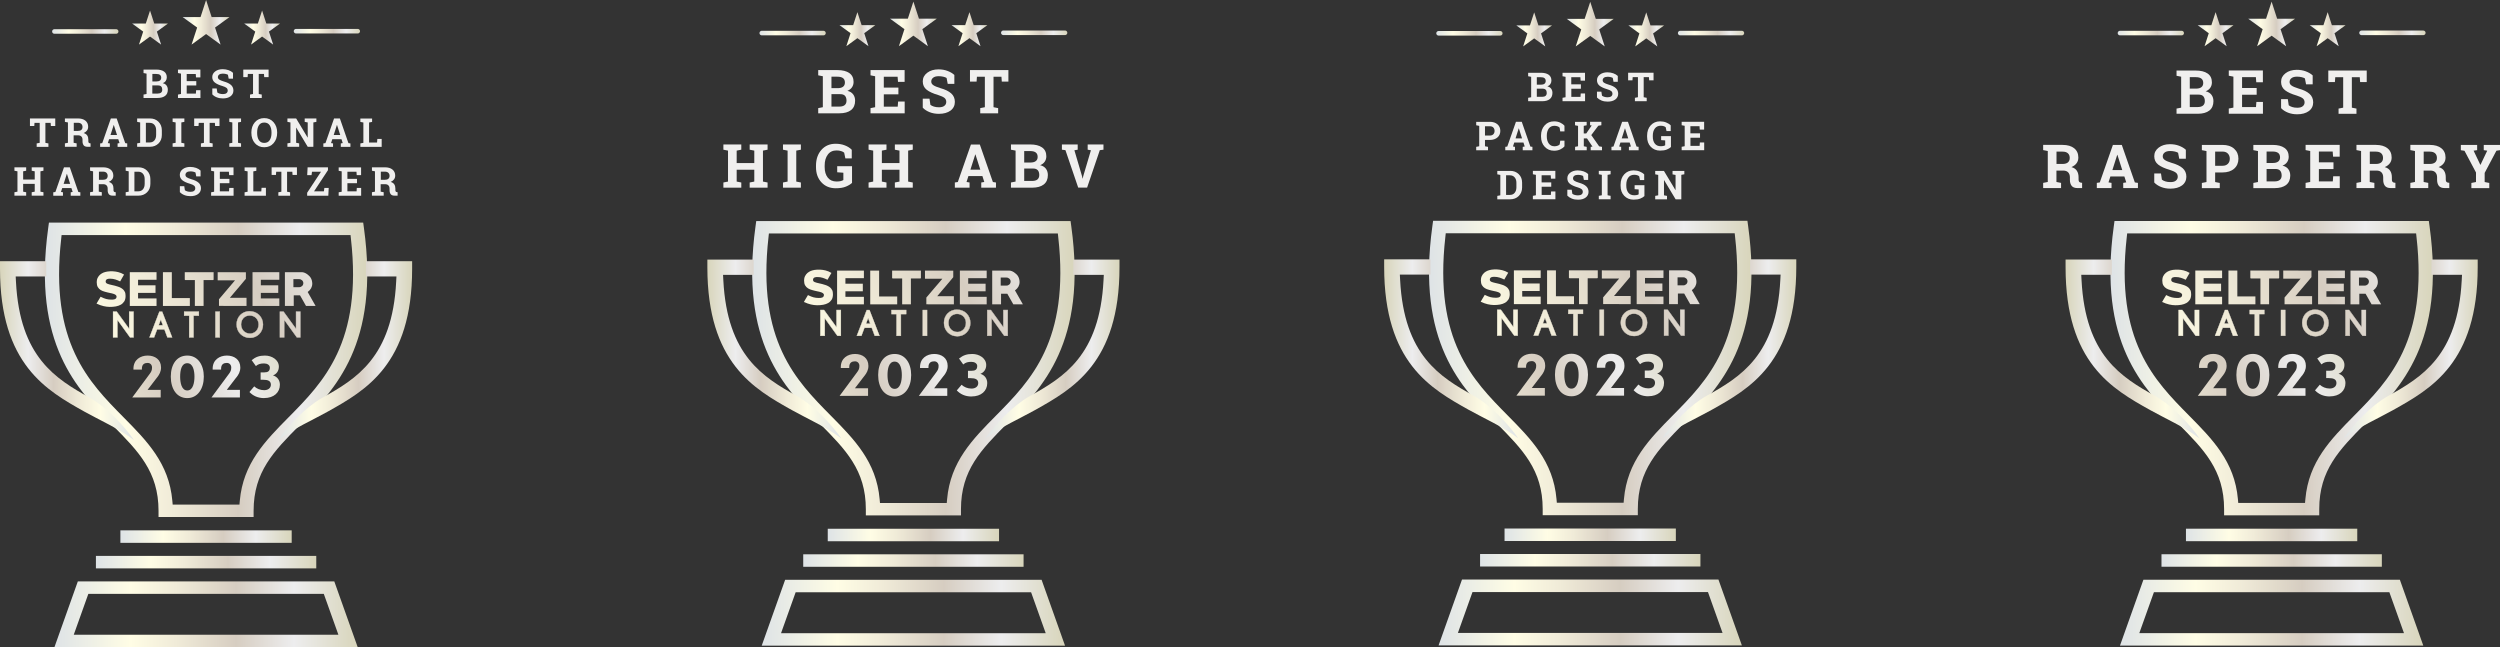 <svg xmlns="http://www.w3.org/2000/svg" xmlns:xlink="http://www.w3.org/1999/xlink" id="Layer_2" viewBox="0 0 438.39 113.5"><rect x="0" y="0" width="438.39" height="113.5" fill="#333333" stroke="none"/><defs><style>.cls-1{stroke:url(#White_Gold-98);}.cls-1,.cls-2,.cls-3,.cls-4,.cls-5,.cls-6,.cls-7,.cls-8{fill:none;stroke-linecap:round;stroke-miterlimit:10;stroke-width:.8px;}.cls-2{stroke:url(#White_Gold-64);}.cls-3{stroke:url(#White_Gold-68);}.cls-4{stroke:url(#White_Gold-30);}.cls-5{stroke:url(#White_Gold-34);}.cls-9{fill:url(#White_Gold);}.cls-6{stroke:url(#White_Gold-136);}.cls-7{stroke:url(#White_Gold-132);}.cls-10{fill:#f0efee;}.cls-8{stroke:url(#White_Gold-102);}.cls-11{fill:url(#White_Gold-121);}.cls-12{fill:url(#White_Gold-115);}.cls-13{fill:url(#White_Gold-116);}.cls-14{fill:url(#White_Gold-117);}.cls-15{fill:url(#White_Gold-100);}.cls-16{fill:url(#White_Gold-107);}.cls-17{fill:url(#White_Gold-108);}.cls-18{fill:url(#White_Gold-110);}.cls-19{fill:url(#White_Gold-111);}.cls-20{fill:url(#White_Gold-112);}.cls-21{fill:url(#White_Gold-113);}.cls-22{fill:url(#White_Gold-114);}.cls-23{fill:url(#White_Gold-118);}.cls-24{fill:url(#White_Gold-119);}.cls-25{fill:url(#White_Gold-120);}.cls-26{fill:url(#White_Gold-104);}.cls-27{fill:url(#White_Gold-101);}.cls-28{fill:url(#White_Gold-109);}.cls-29{fill:url(#White_Gold-105);}.cls-30{fill:url(#White_Gold-106);}.cls-31{fill:url(#White_Gold-103);}.cls-32{fill:url(#White_Gold-127);}.cls-33{fill:url(#White_Gold-124);}.cls-34{fill:url(#White_Gold-122);}.cls-35{fill:url(#White_Gold-125);}.cls-36{fill:url(#White_Gold-128);}.cls-37{fill:url(#White_Gold-123);}.cls-38{fill:url(#White_Gold-129);}.cls-39{fill:url(#White_Gold-126);}.cls-40{fill:url(#White_Gold-133);}.cls-41{fill:url(#White_Gold-131);}.cls-42{fill:url(#White_Gold-130);}.cls-43{fill:url(#White_Gold-135);}.cls-44{fill:url(#White_Gold-134);}.cls-45{fill:url(#White_Gold-8);}.cls-46{fill:url(#White_Gold-9);}.cls-47{fill:url(#White_Gold-6);}.cls-48{fill:url(#White_Gold-7);}.cls-49{fill:url(#White_Gold-4);}.cls-50{fill:url(#White_Gold-5);}.cls-51{fill:url(#White_Gold-2);}.cls-52{fill:url(#White_Gold-3);}.cls-53{fill:url(#White_Gold-42);}.cls-54{fill:url(#White_Gold-41);}.cls-55{fill:url(#White_Gold-40);}.cls-56{fill:url(#White_Gold-47);}.cls-57{fill:url(#White_Gold-46);}.cls-58{fill:url(#White_Gold-45);}.cls-59{fill:url(#White_Gold-44);}.cls-60{fill:url(#White_Gold-43);}.cls-61{fill:url(#White_Gold-36);}.cls-62{fill:url(#White_Gold-37);}.cls-63{fill:url(#White_Gold-31);}.cls-64{fill:url(#White_Gold-39);}.cls-65{fill:url(#White_Gold-38);}.cls-66{fill:url(#White_Gold-32);}.cls-67{fill:url(#White_Gold-33);}.cls-68{fill:url(#White_Gold-35);}.cls-69{fill:url(#White_Gold-56);}.cls-70{fill:url(#White_Gold-29);}.cls-71{fill:url(#White_Gold-28);}.cls-72{fill:url(#White_Gold-59);}.cls-73{fill:url(#White_Gold-58);}.cls-74{fill:url(#White_Gold-57);}.cls-75{fill:url(#White_Gold-54);}.cls-76{fill:url(#White_Gold-55);}.cls-77{fill:url(#White_Gold-52);}.cls-78{fill:url(#White_Gold-53);}.cls-79{fill:url(#White_Gold-50);}.cls-80{fill:url(#White_Gold-51);}.cls-81{fill:url(#White_Gold-78);}.cls-82{fill:url(#White_Gold-48);}.cls-83{fill:url(#White_Gold-49);}.cls-84{fill:url(#White_Gold-77);}.cls-85{fill:url(#White_Gold-74);}.cls-86{fill:url(#White_Gold-71);}.cls-87{fill:url(#White_Gold-76);}.cls-88{fill:url(#White_Gold-79);}.cls-89{fill:url(#White_Gold-75);}.cls-90{fill:url(#White_Gold-73);}.cls-91{fill:url(#White_Gold-70);}.cls-92{fill:url(#White_Gold-72);}.cls-93{fill:url(#White_Gold-21);}.cls-94{fill:url(#White_Gold-20);}.cls-95{fill:url(#White_Gold-23);}.cls-96{fill:url(#White_Gold-22);}.cls-97{fill:url(#White_Gold-25);}.cls-98{fill:url(#White_Gold-24);}.cls-99{fill:url(#White_Gold-27);}.cls-100{fill:url(#White_Gold-26);}.cls-101{fill:url(#White_Gold-11);}.cls-102{fill:url(#White_Gold-15);}.cls-103{fill:url(#White_Gold-18);}.cls-104{fill:url(#White_Gold-13);}.cls-105{fill:url(#White_Gold-16);}.cls-106{fill:url(#White_Gold-14);}.cls-107{fill:url(#White_Gold-19);}.cls-108{fill:url(#White_Gold-17);}.cls-109{fill:url(#White_Gold-12);}.cls-110{fill:url(#White_Gold-10);}.cls-111{fill:url(#White_Gold-63);}.cls-112{fill:url(#White_Gold-61);}.cls-113{fill:url(#White_Gold-96);}.cls-114{fill:url(#White_Gold-95);}.cls-115{fill:url(#White_Gold-93);}.cls-116{fill:url(#White_Gold-90);}.cls-117{fill:url(#White_Gold-69);}.cls-118{fill:url(#White_Gold-81);}.cls-119{fill:url(#White_Gold-82);}.cls-120{fill:url(#White_Gold-97);}.cls-121{fill:url(#White_Gold-94);}.cls-122{fill:url(#White_Gold-92);}.cls-123{fill:url(#White_Gold-91);}.cls-124{fill:url(#White_Gold-99);}.cls-125{fill:url(#White_Gold-89);}.cls-126{fill:url(#White_Gold-60);}.cls-127{fill:url(#White_Gold-67);}.cls-128{fill:url(#White_Gold-62);}.cls-129{fill:url(#White_Gold-65);}.cls-130{fill:url(#White_Gold-66);}.cls-131{fill:url(#White_Gold-88);}.cls-132{fill:url(#White_Gold-84);}.cls-133{fill:url(#White_Gold-87);}.cls-134{fill:url(#White_Gold-85);}.cls-135{fill:url(#White_Gold-80);}.cls-136{fill:url(#White_Gold-86);}.cls-137{fill:url(#White_Gold-83);}</style><linearGradient id="White_Gold" x1="-5.93" y1="62.46" x2="71.55" y2="26.63" gradientUnits="userSpaceOnUse"><stop offset="0" stop-color="#dee3e6"></stop><stop offset=".25" stop-color="#fffde5"></stop><stop offset=".4" stop-color="#f0ebd8"></stop><stop offset=".6" stop-color="#d6cdc1"></stop><stop offset=".79" stop-color="#ededee"></stop><stop offset="1" stop-color="#d8d5bb"></stop></linearGradient><linearGradient id="White_Gold-2" x1="-4.95" y1="64.59" x2="72.53" y2="28.76" xlink:href="#White_Gold"></linearGradient><linearGradient id="White_Gold-3" x1="-3.92" y1="66.81" x2="73.56" y2="30.98" xlink:href="#White_Gold"></linearGradient><linearGradient id="White_Gold-4" x1="-3.37" y1="68" x2="74.11" y2="32.17" xlink:href="#White_Gold"></linearGradient><linearGradient id="White_Gold-5" x1="-1.16" y1="72.79" x2="76.33" y2="36.96" xlink:href="#White_Gold"></linearGradient><linearGradient id="White_Gold-6" x1="-.1" y1="75.09" x2="77.39" y2="39.25" xlink:href="#White_Gold"></linearGradient><linearGradient id="White_Gold-7" x1="-2.2" y1="70.53" x2="75.28" y2="34.7" xlink:href="#White_Gold"></linearGradient><linearGradient id="White_Gold-8" x1="-6.22" y1="81.24" x2="51.03" y2="54.77" xlink:href="#White_Gold"></linearGradient><linearGradient id="White_Gold-9" x1="-5.11" y1="83.63" x2="52.14" y2="57.16" xlink:href="#White_Gold"></linearGradient><linearGradient id="White_Gold-10" x1="-3.77" y1="86.53" x2="53.48" y2="60.06" xlink:href="#White_Gold"></linearGradient><linearGradient id="White_Gold-11" x1="-2.73" y1="88.78" x2="54.52" y2="62.31" xlink:href="#White_Gold"></linearGradient><linearGradient id="White_Gold-12" x1="-3.19" y1="68.39" x2="74.29" y2="32.55" xlink:href="#White_Gold"></linearGradient><linearGradient id="White_Gold-13" x1="-3.19" y1="68.39" x2="74.29" y2="32.55" xlink:href="#White_Gold"></linearGradient><linearGradient id="White_Gold-14" x1="-1.88" y1="71.22" x2="75.6" y2="35.39" xlink:href="#White_Gold"></linearGradient><linearGradient id="White_Gold-15" x1="-1.88" y1="71.23" x2="75.6" y2="35.39" xlink:href="#White_Gold"></linearGradient><linearGradient id="White_Gold-16" x1="-1.17" y1="72.77" x2="76.31" y2="36.93" xlink:href="#White_Gold"></linearGradient><linearGradient id="White_Gold-17" x1="-1.17" y1="72.77" x2="76.31" y2="36.93" xlink:href="#White_Gold"></linearGradient><linearGradient id="White_Gold-18" x1="-.28" y1="74.69" x2="77.2" y2="38.85" xlink:href="#White_Gold"></linearGradient><linearGradient id="White_Gold-19" x1="-.28" y1="74.69" x2="77.2" y2="38.85" xlink:href="#White_Gold"></linearGradient><linearGradient id="White_Gold-20" x1=".71" y1="76.83" x2="78.19" y2="41" xlink:href="#White_Gold"></linearGradient><linearGradient id="White_Gold-21" x1=".71" y1="76.83" x2="78.19" y2="41" xlink:href="#White_Gold"></linearGradient><linearGradient id="White_Gold-22" x1="1.96" y1="79.53" x2="79.44" y2="43.7" xlink:href="#White_Gold"></linearGradient><linearGradient id="White_Gold-23" x1="1.96" y1="79.53" x2="79.44" y2="43.7" xlink:href="#White_Gold"></linearGradient><linearGradient id="White_Gold-24" x1="7.86" y1="64.85" x2="64.41" y2="64.85" xlink:href="#White_Gold"></linearGradient><linearGradient id="White_Gold-25" x1="21.11" y1="94.09" x2="51.16" y2="94.09" xlink:href="#White_Gold"></linearGradient><linearGradient id="White_Gold-26" x1="9.54" y1="107.73" x2="62.73" y2="107.73" xlink:href="#White_Gold"></linearGradient><linearGradient id="White_Gold-27" x1="16.82" y1="98.57" x2="55.45" y2="98.57" xlink:href="#White_Gold"></linearGradient><linearGradient id="White_Gold-28" x1="48.78" y1="61.48" x2="72.27" y2="61.48" xlink:href="#White_Gold"></linearGradient><linearGradient id="White_Gold-29" x1="-49.1" y1="61.48" x2="-25.62" y2="61.48" gradientTransform="translate(-25.62) rotate(-180) scale(1 -1)" xlink:href="#White_Gold"></linearGradient><linearGradient id="White_Gold-30" x1="9.15" y1="5.52" x2="20.76" y2="5.52" xlink:href="#White_Gold"></linearGradient><linearGradient id="White_Gold-31" x1="32.02" y1="3.91" x2="40.25" y2="3.91" xlink:href="#White_Gold"></linearGradient><linearGradient id="White_Gold-32" x1="23.17" y1="4.83" x2="29.45" y2="4.83" xlink:href="#White_Gold"></linearGradient><linearGradient id="White_Gold-33" x1="42.82" y1="4.83" x2="49.1" y2="4.83" xlink:href="#White_Gold"></linearGradient><linearGradient id="White_Gold-34" x1="51.51" y1="5.47" x2="63.13" y2="5.47" xlink:href="#White_Gold"></linearGradient><linearGradient id="White_Gold-35" x1="118.1" y1="62.18" x2="195.58" y2="26.35" xlink:href="#White_Gold"></linearGradient><linearGradient id="White_Gold-36" x1="119.09" y1="64.31" x2="196.57" y2="28.48" xlink:href="#White_Gold"></linearGradient><linearGradient id="White_Gold-37" x1="120.11" y1="66.53" x2="197.6" y2="30.7" xlink:href="#White_Gold"></linearGradient><linearGradient id="White_Gold-38" x1="120.66" y1="67.72" x2="198.14" y2="31.88" xlink:href="#White_Gold"></linearGradient><linearGradient id="White_Gold-39" x1="122.88" y1="72.51" x2="200.36" y2="36.68" xlink:href="#White_Gold"></linearGradient><linearGradient id="White_Gold-40" x1="123.94" y1="74.81" x2="201.42" y2="38.97" xlink:href="#White_Gold"></linearGradient><linearGradient id="White_Gold-41" x1="121.83" y1="70.25" x2="199.32" y2="34.42" xlink:href="#White_Gold"></linearGradient><linearGradient id="White_Gold-42" x1="117.82" y1="80.96" x2="175.07" y2="54.48" xlink:href="#White_Gold"></linearGradient><linearGradient id="White_Gold-43" x1="118.93" y1="83.35" x2="176.17" y2="56.88" xlink:href="#White_Gold"></linearGradient><linearGradient id="White_Gold-44" x1="120.27" y1="86.25" x2="177.52" y2="59.78" xlink:href="#White_Gold"></linearGradient><linearGradient id="White_Gold-45" x1="121.31" y1="88.5" x2="178.56" y2="62.02" xlink:href="#White_Gold"></linearGradient><linearGradient id="White_Gold-46" x1="120.84" y1="68.1" x2="198.32" y2="32.27" xlink:href="#White_Gold"></linearGradient><linearGradient id="White_Gold-47" x1="120.84" y1="68.1" x2="198.32" y2="32.27" xlink:href="#White_Gold"></linearGradient><linearGradient id="White_Gold-48" x1="122.15" y1="70.94" x2="199.64" y2="35.11" xlink:href="#White_Gold"></linearGradient><linearGradient id="White_Gold-49" x1="122.16" y1="70.95" x2="199.64" y2="35.11" xlink:href="#White_Gold"></linearGradient><linearGradient id="White_Gold-50" x1="122.87" y1="72.48" x2="200.35" y2="36.65" xlink:href="#White_Gold"></linearGradient><linearGradient id="White_Gold-51" x1="122.87" y1="72.48" x2="200.35" y2="36.65" xlink:href="#White_Gold"></linearGradient><linearGradient id="White_Gold-52" x1="123.76" y1="74.41" x2="201.24" y2="38.57" xlink:href="#White_Gold"></linearGradient><linearGradient id="White_Gold-53" x1="123.76" y1="74.41" x2="201.24" y2="38.57" xlink:href="#White_Gold"></linearGradient><linearGradient id="White_Gold-54" x1="124.75" y1="76.55" x2="202.23" y2="40.72" xlink:href="#White_Gold"></linearGradient><linearGradient id="White_Gold-55" x1="124.75" y1="76.55" x2="202.23" y2="40.72" xlink:href="#White_Gold"></linearGradient><linearGradient id="White_Gold-56" x1="126" y1="79.25" x2="203.48" y2="43.42" xlink:href="#White_Gold"></linearGradient><linearGradient id="White_Gold-57" x1="126" y1="79.25" x2="203.48" y2="43.42" xlink:href="#White_Gold"></linearGradient><linearGradient id="White_Gold-58" x1="131.9" y1="64.57" x2="188.44" y2="64.57" xlink:href="#White_Gold"></linearGradient><linearGradient id="White_Gold-59" x1="145.15" y1="93.81" x2="175.19" y2="93.81" xlink:href="#White_Gold"></linearGradient><linearGradient id="White_Gold-60" x1="133.57" y1="107.45" x2="186.77" y2="107.45" xlink:href="#White_Gold"></linearGradient><linearGradient id="White_Gold-61" x1="140.85" y1="98.29" x2="179.49" y2="98.29" xlink:href="#White_Gold"></linearGradient><linearGradient id="White_Gold-62" x1="172.82" y1="61.2" x2="196.31" y2="61.2" xlink:href="#White_Gold"></linearGradient><linearGradient id="White_Gold-63" x1="-173.14" y1="61.2" x2="-149.65" y2="61.2" gradientTransform="translate(-25.62) rotate(-180) scale(1 -1)" xlink:href="#White_Gold"></linearGradient><linearGradient id="White_Gold-64" x1="133.18" y1="5.8" x2="144.8" y2="5.8" xlink:href="#White_Gold"></linearGradient><linearGradient id="White_Gold-65" x1="156.06" y1="4.19" x2="164.28" y2="4.19" xlink:href="#White_Gold"></linearGradient><linearGradient id="White_Gold-66" x1="147.21" y1="5.11" x2="153.49" y2="5.11" xlink:href="#White_Gold"></linearGradient><linearGradient id="White_Gold-67" x1="166.86" y1="5.11" x2="173.14" y2="5.11" xlink:href="#White_Gold"></linearGradient><linearGradient id="White_Gold-68" x1="175.54" y1="5.75" x2="187.16" y2="5.75" xlink:href="#White_Gold"></linearGradient><linearGradient id="White_Gold-69" x1="236.79" y1="62.14" x2="314.27" y2="26.3" xlink:href="#White_Gold"></linearGradient><linearGradient id="White_Gold-70" x1="237.77" y1="64.27" x2="315.25" y2="28.43" xlink:href="#White_Gold"></linearGradient><linearGradient id="White_Gold-71" x1="238.8" y1="66.49" x2="316.28" y2="30.65" xlink:href="#White_Gold"></linearGradient><linearGradient id="White_Gold-72" x1="239.35" y1="67.68" x2="316.83" y2="31.84" xlink:href="#White_Gold"></linearGradient><linearGradient id="White_Gold-73" x1="241.56" y1="72.47" x2="319.05" y2="36.63" xlink:href="#White_Gold"></linearGradient><linearGradient id="White_Gold-74" x1="242.62" y1="74.76" x2="320.11" y2="38.93" xlink:href="#White_Gold"></linearGradient><linearGradient id="White_Gold-75" x1="240.52" y1="70.21" x2="318" y2="34.37" xlink:href="#White_Gold"></linearGradient><linearGradient id="White_Gold-76" x1="236.5" y1="80.92" x2="293.75" y2="54.44" xlink:href="#White_Gold"></linearGradient><linearGradient id="White_Gold-77" x1="237.61" y1="83.31" x2="294.86" y2="56.83" xlink:href="#White_Gold"></linearGradient><linearGradient id="White_Gold-78" x1="238.95" y1="86.21" x2="296.2" y2="59.73" xlink:href="#White_Gold"></linearGradient><linearGradient id="White_Gold-79" x1="239.99" y1="88.46" x2="297.24" y2="61.98" xlink:href="#White_Gold"></linearGradient><linearGradient id="White_Gold-80" x1="239.53" y1="68.06" x2="317.01" y2="32.23" xlink:href="#White_Gold"></linearGradient><linearGradient id="White_Gold-81" x1="239.53" y1="68.06" x2="317.01" y2="32.23" xlink:href="#White_Gold"></linearGradient><linearGradient id="White_Gold-82" x1="240.84" y1="70.9" x2="318.32" y2="35.06" xlink:href="#White_Gold"></linearGradient><linearGradient id="White_Gold-83" x1="240.84" y1="70.9" x2="318.32" y2="35.07" xlink:href="#White_Gold"></linearGradient><linearGradient id="White_Gold-84" x1="241.55" y1="72.44" x2="319.03" y2="36.61" xlink:href="#White_Gold"></linearGradient><linearGradient id="White_Gold-85" x1="241.55" y1="72.44" x2="319.03" y2="36.61" xlink:href="#White_Gold"></linearGradient><linearGradient id="White_Gold-86" x1="242.44" y1="74.36" x2="319.92" y2="38.53" xlink:href="#White_Gold"></linearGradient><linearGradient id="White_Gold-87" x1="242.44" y1="74.36" x2="319.92" y2="38.53" xlink:href="#White_Gold"></linearGradient><linearGradient id="White_Gold-88" x1="243.43" y1="76.51" x2="320.91" y2="40.67" xlink:href="#White_Gold"></linearGradient><linearGradient id="White_Gold-89" x1="243.43" y1="76.51" x2="320.91" y2="40.67" xlink:href="#White_Gold"></linearGradient><linearGradient id="White_Gold-90" x1="244.68" y1="79.21" x2="322.16" y2="43.37" xlink:href="#White_Gold"></linearGradient><linearGradient id="White_Gold-91" x1="244.68" y1="79.21" x2="322.16" y2="43.37" xlink:href="#White_Gold"></linearGradient><linearGradient id="White_Gold-92" x1="250.58" y1="64.52" x2="307.13" y2="64.52" xlink:href="#White_Gold"></linearGradient><linearGradient id="White_Gold-93" x1="263.83" y1="93.77" x2="293.88" y2="93.77" xlink:href="#White_Gold"></linearGradient><linearGradient id="White_Gold-94" x1="252.26" y1="107.41" x2="305.45" y2="107.41" xlink:href="#White_Gold"></linearGradient><linearGradient id="White_Gold-95" x1="259.54" y1="98.25" x2="298.17" y2="98.25" xlink:href="#White_Gold"></linearGradient><linearGradient id="White_Gold-96" x1="291.5" y1="61.16" x2="314.99" y2="61.16" xlink:href="#White_Gold"></linearGradient><linearGradient id="White_Gold-97" x1="-291.82" y1="61.16" x2="-268.34" y2="61.16" gradientTransform="translate(-25.62) rotate(-180) scale(1 -1)" xlink:href="#White_Gold"></linearGradient><linearGradient id="White_Gold-98" x1="251.87" y1="5.84" x2="263.48" y2="5.84" xlink:href="#White_Gold"></linearGradient><linearGradient id="White_Gold-99" x1="274.74" y1="4.23" x2="282.97" y2="4.23" xlink:href="#White_Gold"></linearGradient><linearGradient id="White_Gold-100" x1="265.89" y1="5.16" x2="272.17" y2="5.16" xlink:href="#White_Gold"></linearGradient><linearGradient id="White_Gold-101" x1="285.54" y1="5.16" x2="291.82" y2="5.16" xlink:href="#White_Gold"></linearGradient><linearGradient id="White_Gold-102" x1="294.23" y1="5.8" x2="305.85" y2="5.8" xlink:href="#White_Gold"></linearGradient><linearGradient id="White_Gold-103" x1="356.28" y1="62.18" x2="433.76" y2="26.34" xlink:href="#White_Gold"></linearGradient><linearGradient id="White_Gold-104" x1="357.26" y1="64.3" x2="434.74" y2="28.47" xlink:href="#White_Gold"></linearGradient><linearGradient id="White_Gold-105" x1="358.29" y1="66.52" x2="435.77" y2="30.69" xlink:href="#White_Gold"></linearGradient><linearGradient id="White_Gold-106" x1="358.84" y1="67.71" x2="436.32" y2="31.88" xlink:href="#White_Gold"></linearGradient><linearGradient id="White_Gold-107" x1="361.05" y1="72.5" x2="438.53" y2="36.67" xlink:href="#White_Gold"></linearGradient><linearGradient id="White_Gold-108" x1="362.11" y1="74.8" x2="439.59" y2="38.96" xlink:href="#White_Gold"></linearGradient><linearGradient id="White_Gold-109" x1="360.01" y1="70.24" x2="437.49" y2="34.41" xlink:href="#White_Gold"></linearGradient><linearGradient id="White_Gold-110" x1="355.99" y1="80.95" x2="413.24" y2="54.48" xlink:href="#White_Gold"></linearGradient><linearGradient id="White_Gold-111" x1="357.1" y1="83.35" x2="414.35" y2="56.87" xlink:href="#White_Gold"></linearGradient><linearGradient id="White_Gold-112" x1="358.44" y1="86.24" x2="415.69" y2="59.77" xlink:href="#White_Gold"></linearGradient><linearGradient id="White_Gold-113" x1="359.48" y1="88.49" x2="416.73" y2="62.02" xlink:href="#White_Gold"></linearGradient><linearGradient id="White_Gold-114" x1="359.01" y1="68.1" x2="436.5" y2="32.26" xlink:href="#White_Gold"></linearGradient><linearGradient id="White_Gold-115" x1="359.01" y1="68.1" x2="436.5" y2="32.26" xlink:href="#White_Gold"></linearGradient><linearGradient id="White_Gold-116" x1="360.33" y1="70.94" x2="437.81" y2="35.1" xlink:href="#White_Gold"></linearGradient><linearGradient id="White_Gold-117" x1="360.33" y1="70.94" x2="437.81" y2="35.11" xlink:href="#White_Gold"></linearGradient><linearGradient id="White_Gold-118" x1="361.04" y1="72.48" x2="438.52" y2="36.64" xlink:href="#White_Gold"></linearGradient><linearGradient id="White_Gold-119" x1="361.04" y1="72.48" x2="438.52" y2="36.64" xlink:href="#White_Gold"></linearGradient><linearGradient id="White_Gold-120" x1="361.93" y1="74.4" x2="439.41" y2="38.56" xlink:href="#White_Gold"></linearGradient><linearGradient id="White_Gold-121" x1="361.93" y1="74.4" x2="439.41" y2="38.56" xlink:href="#White_Gold"></linearGradient><linearGradient id="White_Gold-122" x1="362.92" y1="76.54" x2="440.4" y2="40.71" xlink:href="#White_Gold"></linearGradient><linearGradient id="White_Gold-123" x1="362.92" y1="76.54" x2="440.4" y2="40.71" xlink:href="#White_Gold"></linearGradient><linearGradient id="White_Gold-124" x1="364.17" y1="79.24" x2="441.65" y2="43.41" xlink:href="#White_Gold"></linearGradient><linearGradient id="White_Gold-125" x1="364.17" y1="79.24" x2="441.65" y2="43.41" xlink:href="#White_Gold"></linearGradient><linearGradient id="White_Gold-126" x1="370.07" y1="64.56" x2="426.62" y2="64.56" xlink:href="#White_Gold"></linearGradient><linearGradient id="White_Gold-127" x1="383.32" y1="93.81" x2="413.37" y2="93.81" xlink:href="#White_Gold"></linearGradient><linearGradient id="White_Gold-128" x1="371.75" y1="107.44" x2="424.94" y2="107.44" xlink:href="#White_Gold"></linearGradient><linearGradient id="White_Gold-129" x1="379.03" y1="98.28" x2="417.66" y2="98.28" xlink:href="#White_Gold"></linearGradient><linearGradient id="White_Gold-130" x1="410.99" y1="61.19" x2="434.48" y2="61.19" xlink:href="#White_Gold"></linearGradient><linearGradient id="White_Gold-131" x1="-411.31" y1="61.19" x2="-387.82" y2="61.19" gradientTransform="translate(-25.62) rotate(-180) scale(1 -1)" xlink:href="#White_Gold"></linearGradient><linearGradient id="White_Gold-132" x1="371.35" y1="5.8" x2="382.97" y2="5.8" xlink:href="#White_Gold"></linearGradient><linearGradient id="White_Gold-133" x1="394.23" y1="4.2" x2="402.46" y2="4.2" xlink:href="#White_Gold"></linearGradient><linearGradient id="White_Gold-134" x1="385.38" y1="5.12" x2="391.66" y2="5.12" xlink:href="#White_Gold"></linearGradient><linearGradient id="White_Gold-135" x1="405.03" y1="5.12" x2="411.31" y2="5.12" xlink:href="#White_Gold"></linearGradient><linearGradient id="White_Gold-136" x1="413.72" y1="5.76" x2="425.33" y2="5.76" xlink:href="#White_Gold"></linearGradient></defs><g id="Layer_1-2"><g><g><g><path class="cls-9" d="M21.87,51.16c-.07-.15-.16-.29-.28-.4-.12-.11-.26-.21-.41-.29-.15-.08-.32-.16-.5-.21-.18-.06-.35-.11-.53-.16-.18-.05-.35-.09-.52-.12-.16-.03-.32-.07-.46-.11-.14-.04-.26-.08-.36-.12-.11-.05-.18-.11-.22-.17-.04-.06-.06-.13-.06-.22,0-.11,.03-.2,.08-.27,.05-.07,.12-.12,.2-.15,.08-.03,.16-.05,.25-.06,.09,0,.17-.01,.25-.01,.33,0,.64,.05,.93,.14,.27,.09,.55,.2,.83,.34,.12-.2,.23-.4,.34-.6,.11-.2,.23-.39,.35-.6-.33-.2-.68-.35-1.05-.44-.62-.15-1.26-.18-1.89-.09-.24,.04-.47,.1-.68,.18-.21,.09-.41,.21-.59,.36-.17,.15-.32,.34-.43,.57-.05,.11-.1,.24-.12,.36-.03,.13-.04,.26-.04,.38,0,.36,.06,.65,.19,.87,.13,.22,.3,.39,.51,.52,.11,.07,.22,.12,.34,.17,.12,.05,.26,.09,.4,.13,.13,.04,.27,.08,.42,.11,.15,.03,.29,.07,.44,.1,.11,.03,.23,.05,.34,.07,.12,.02,.23,.05,.34,.1,.05,.02,.1,.04,.15,.06,.05,.03,.11,.06,.16,.09,.05,.04,.1,.08,.13,.13,.04,.05,.06,.12,.06,.18,0,.13-.03,.24-.09,.31-.06,.07-.14,.13-.23,.16-.09,.03-.19,.05-.29,.06-.1,0-.2,.01-.29,.01-.32,0-.63-.04-.91-.11-.28-.08-.57-.19-.85-.33-.05-.03-.1-.05-.14-.07-.03,.06-.08,.14-.14,.24-.08,.13-.16,.27-.25,.41-.04,.07-.08,.14-.12,.21-.04,.07-.08,.13-.11,.19l-.08,.14s-.01,.02-.01,.02c0,0,.01,.01,.03,.02,.04,.02,.05,.02,.05,.02h.02c.36,.17,.74,.31,1.13,.4,.71,.17,1.44,.18,2.16,.05,.32-.06,.61-.16,.86-.3,.25-.14,.45-.34,.61-.58,.15-.24,.23-.56,.23-.94,0-.13-.01-.26-.03-.4-.02-.13-.06-.26-.11-.37Z"></path><polygon class="cls-51" points="24.21 51.36 27.27 51.36 27.27 50.03 24.21 50.03 24.21 49.06 27.45 49.06 27.45 47.73 22.76 47.73 22.76 53.65 27.45 53.65 27.45 52.33 24.21 52.33 24.21 51.36"></polygon><polygon class="cls-52" points="30.13 47.73 28.57 47.73 28.57 53.65 33.29 53.65 33.29 52.27 30.13 52.27 30.13 47.73"></polygon><polygon class="cls-49" points="34.17 49.11 34.17 53.65 35.7 53.65 35.7 49.11 37.38 49.11 37.46 49.04 37.46 47.73 32.4 47.73 32.4 49.04 32.48 49.11 34.17 49.11"></polygon><polygon class="cls-50" points="45.74 51.36 48.79 51.36 48.79 50.03 45.74 50.03 45.74 49.06 48.98 49.06 48.98 47.73 44.28 47.73 44.28 53.65 48.98 53.65 48.98 52.33 45.74 52.33 45.74 51.36"></polygon><path class="cls-47" d="M53.95,51.2l.04-.03c.24-.17,.43-.38,.57-.63,.13-.25,.2-.52,.2-.81,0-.18-.03-.36-.08-.56-.05-.19-.13-.36-.23-.51-.08-.12-.18-.23-.3-.34-.12-.11-.24-.21-.38-.3-.14-.09-.28-.16-.42-.21-.14-.05-.29-.08-.42-.08h-2.97v5.92h1.55v-1.86s1.1,0,1.1,0l1.05,1.86h1.68l-1.39-2.45Zm-.82-1.26c-.04,.08-.09,.16-.16,.22-.07,.06-.15,.11-.24,.15-.09,.04-.18,.05-.28,.05h-1v-1.41h1c.1,0,.2,.02,.28,.05,.09,.04,.17,.09,.24,.15,.07,.06,.12,.14,.16,.22,.04,.08,.06,.18,.06,.28s-.02,.19-.06,.28Z"></path><polygon class="cls-48" points="40.6 52.22 40.31 52.22 41.16 51.21 41.74 50.53 43.12 48.89 43.12 48.05 43.12 47.74 38.17 47.73 38.17 49.16 40.93 49.16 41.21 49.16 40.37 50.15 39.81 50.81 38.41 52.46 38.4 52.44 38.4 53.33 38.4 53.48 38.4 53.64 43.23 53.65 43.23 52.22 40.6 52.22"></polygon><g><path class="cls-45" d="M27.55,66.18l-1.67,2.18h2.3v1.34h-4.99l3.04-4.11c.3-.4,.43-.65,.43-1.15,0-.44-.3-.8-.77-.8-.51,0-1.01,.2-1.01,1.01v.16h-1.48v-.16c0-1.55,1.21-2.3,2.49-2.3s2.35,.7,2.35,2.09c0,.74-.3,1.24-.68,1.74Z"></path><path class="cls-46" d="M32.84,69.81c-1.82,0-2.89-1.57-2.89-3.76s1.07-3.7,2.89-3.7,2.9,1.58,2.9,3.7-1.08,3.76-2.9,3.76Zm0-6.12c-1.05,0-1.25,1.32-1.25,2.36s.24,2.42,1.25,2.42,1.26-1.37,1.26-2.42-.25-2.36-1.26-2.36Z"></path><path class="cls-110" d="M41.44,66.18l-1.67,2.18h2.3v1.34h-4.99l3.04-4.11c.3-.4,.43-.65,.43-1.15,0-.44-.3-.8-.77-.8-.51,0-1.01,.2-1.01,1.01v.16h-1.48v-.16c0-1.55,1.21-2.3,2.49-2.3s2.36,.7,2.36,2.09c0,.74-.3,1.24-.68,1.74Z"></path><path class="cls-101" d="M46.32,69.81c-1.13,0-1.98-.43-2.58-1.07l.84-.99c.44,.41,1.06,.67,1.74,.67s1.18-.36,1.18-.96c0-.65-.49-.87-1.36-.87h-.44v-1.29h.62c.66,0,1-.21,1-.84,0-.45-.46-.73-1-.73-.62,0-1.03,.1-1.45,.46l-.74-1.04c.74-.59,1.39-.8,2.34-.8,1.21,0,2.43,.75,2.43,1.94,0,.72-.38,1.3-1.03,1.54,.75,.21,1.21,.84,1.21,1.63,0,1.37-1.06,2.34-2.76,2.34Z"></path><g><polygon class="cls-109" points="22.66 54.65 22.66 57.68 20.45 54.65 19.83 54.65 19.83 59.17 20.58 59.17 20.58 56.08 22.82 59.17 23.42 59.17 23.42 54.65 22.66 54.65"></polygon><path class="cls-104" d="M23.45,59.2h-.65s-2.18-3.03-2.18-3.03v3.03h-.82v-4.59h.68s2.15,2.97,2.15,2.97v-2.97h.82v4.59Zm-.61-.06h.55v-4.46h-.69v3.1l-2.26-3.1h-.58v4.46h.69v-3.16l2.29,3.16Z"></path></g><g><path class="cls-106" d="M28.44,54.65h-.49l-1.74,4.52h.8l.53-1.41h1.29l.53,1.41h.83l-1.75-4.52Zm-.25,1.38l.38,1.01h-.75l.38-1.01Z"></path><path class="cls-102" d="M30.24,59.2h-.9l-.53-1.41h-1.24l-.53,1.41h-.87l.02-.04,1.74-4.54h.53v.02s1.77,4.57,1.77,4.57Zm-.86-.06h.76l-1.72-4.46h-.45l-1.71,4.46h.73l.53-1.41h1.33l.53,1.41Zm-.77-2.07h-.84l.42-1.14,.42,1.14Zm-.75-.06h.66l-.33-.89-.33,.89Z"></path></g><g><polygon class="cls-105" points="32.29 54.65 32.29 55.36 33.18 55.36 33.18 59.17 33.94 59.17 33.94 55.36 34.87 55.36 34.87 54.65 32.29 54.65"></polygon><path class="cls-108" d="M33.97,59.2h-.82v-3.81h-.89v-.78h2.64v.78h-.93v3.81Zm-.75-.06h.69v-3.81h.93v-.65h-2.51v.65h.89v3.81Z"></path></g><g><rect class="cls-103" x="37.78" y="54.65" width=".75" height="4.52"></rect><path class="cls-107" d="M38.57,59.2h-.82v-4.59h.82v4.59Zm-.75-.06h.69v-4.46h-.69v4.46Z"></path></g><g><path class="cls-94" d="M43.78,54.57c-1.31,0-2.29,1-2.29,2.32s1,2.35,2.32,2.35,2.31-1.03,2.31-2.33-.98-2.33-2.34-2.33Zm.03,3.93c-.85,0-1.54-.72-1.54-1.6,0-.93,.63-1.58,1.52-1.58s1.56,.66,1.56,1.57c0,1.06-.77,1.62-1.53,1.62Z"></path><path class="cls-93" d="M43.81,59.27c-1.34,0-2.35-1.02-2.35-2.38s1-2.35,2.32-2.35,2.37,1,2.37,2.37-1.03,2.37-2.34,2.37Zm-.03-4.67c-1.29,0-2.26,.98-2.26,2.29s.98,2.31,2.29,2.31,2.28-1.01,2.28-2.3-.97-2.3-2.31-2.3Zm.03,3.93c-.87,0-1.58-.73-1.58-1.64,0-.95,.64-1.61,1.55-1.61s1.59,.67,1.59,1.6c0,1.08-.79,1.65-1.56,1.65Zm-.02-3.18c-.88,0-1.49,.64-1.49,1.55s.68,1.57,1.51,1.57c.75,0,1.5-.54,1.5-1.58,0-.89-.64-1.54-1.52-1.54Z"></path></g><g><polygon class="cls-96" points="51.92 54.65 51.92 57.68 49.71 54.65 49.08 54.65 49.08 59.17 49.83 59.17 49.83 56.08 52.07 59.17 52.67 59.17 52.67 54.65 51.92 54.65"></polygon><path class="cls-95" d="M52.7,59.2h-.65s-2.18-3.03-2.18-3.03v3.03h-.82v-4.59h.68s2.15,2.97,2.15,2.97v-2.97h.82v4.59Zm-.61-.06h.55v-4.46h-.69v3.1l-2.26-3.1h-.58v4.46h.69v-3.16l2.29,3.16Z"></path></g><path class="cls-98" d="M27.8,90.66v-1.09c0-6.85-3.55-10.44-8.04-14.98-6.28-6.35-14.1-14.26-11.31-34.59l.13-.96H63.69l.13,.96c2.79,20.33-5.03,28.23-11.31,34.59-4.49,4.54-8.04,8.13-8.04,14.98v1.09H27.8ZM10.73,41.88c-2.05,18.16,4.84,25.13,10.92,31.28,4.11,4.16,7.99,8.08,8.57,14.65l.06,.67h11.71l.06-.67c.58-6.57,4.46-10.49,8.57-14.65,6.08-6.15,12.97-13.12,10.92-31.28l-.07-.66H10.8l-.07,.66Z"></path><rect class="cls-97" x="21.11" y="93" width="30.04" height="2.19"></rect><path class="cls-100" d="M9.54,113.5l4.11-11.55H58.62l4.11,11.55H9.54Zm3.4-2.19H59.34l-2.56-7.17H15.49l-2.56,7.17Z"></path><rect class="cls-99" x="16.82" y="97.48" width="38.64" height="2.19"></rect><path class="cls-71" d="M48.78,77.16c1.62-2.37,4.8-5.76,7.73-7.4,5.99-3.34,12.28-7.13,12.96-20.33l.05-.95h-5.36v-2.68h8.11v1.34c0,16.77-8.21,21.35-14.8,25.04-2.68,1.5-5.89,2.89-8.69,4.98h0Z"></path><path class="cls-70" d="M23.49,77.16c-1.62-2.37-4.8-5.76-7.73-7.4-5.99-3.34-12.28-7.13-12.96-20.33l-.05-.95h5.36s0-2.68,0-2.68H0s0,1.34,0,1.34c0,16.77,8.21,21.35,14.8,25.04,2.68,1.5,5.89,2.89,8.69,4.98h0Z"></path></g></g><g><path class="cls-10" d="M27.39,12.2c.59,0,1.04,.11,1.37,.34,.33,.23,.49,.57,.49,1.02,0,.23-.06,.44-.18,.62-.12,.18-.3,.32-.53,.41,.3,.06,.52,.2,.67,.41s.22,.45,.22,.73c0,.48-.16,.84-.47,1.08-.32,.24-.76,.37-1.34,.37h-2.45v-.6l.53-.1v-3.57l-.53-.1v-.6h2.21Zm-.68,2.08h.72c.27,0,.47-.05,.62-.16,.14-.11,.22-.27,.22-.48,0-.23-.07-.4-.22-.51-.14-.11-.36-.16-.65-.16h-.68v1.32Zm0,.69v1.44h.92c.26,0,.47-.06,.61-.17,.14-.11,.21-.28,.21-.51,0-.24-.06-.43-.18-.56s-.31-.19-.56-.19h-.99Z"></path><path class="cls-10" d="M34.42,14.99h-1.68v1.42h1.61l.04-.59h.76v1.36h-3.94v-.6l.53-.1v-3.57l-.53-.1v-.6h3.93v1.36h-.77l-.04-.59h-1.59v1.25h1.68v.77Z"></path><path class="cls-10" d="M40.85,13.79h-.75l-.13-.68c-.09-.05-.21-.1-.38-.14-.17-.04-.34-.06-.53-.06-.27,0-.49,.06-.63,.17-.15,.12-.22,.26-.22,.45,0,.17,.08,.31,.23,.42s.43,.22,.81,.34c.55,.15,.96,.35,1.25,.6,.28,.25,.43,.58,.43,.99s-.17,.76-.51,1.01c-.34,.25-.78,.37-1.33,.37-.39,0-.75-.06-1.07-.19-.32-.12-.58-.3-.79-.52v-1.04h.77l.11,.71c.1,.08,.24,.15,.41,.2,.17,.05,.36,.08,.58,.08,.27,0,.48-.06,.62-.17,.14-.11,.21-.26,.21-.45s-.07-.35-.2-.46c-.13-.12-.37-.22-.71-.33-.59-.17-1.04-.37-1.34-.61-.3-.24-.46-.56-.46-.96s.17-.73,.51-.99c.34-.26,.77-.39,1.29-.4,.38,0,.73,.06,1.05,.17s.58,.27,.79,.47v1.02Z"></path><path class="cls-10" d="M47.1,12.2v1.33h-.77l-.04-.56h-.92v3.51l.53,.1v.6h-2.06v-.6l.53-.1v-3.51h-.91l-.04,.56h-.76v-1.33h4.44Z"></path><path class="cls-10" d="M9.69,20.77v1.33h-.77l-.04-.56h-.92v3.51l.53,.1v.6h-2.06v-.6l.53-.1v-3.51h-.91l-.04,.56h-.76v-1.33h4.44Z"></path><path class="cls-10" d="M13.65,20.77c.57,0,1.01,.13,1.33,.39s.48,.62,.48,1.07c0,.25-.07,.47-.2,.65-.13,.18-.33,.33-.59,.45,.29,.09,.5,.23,.63,.43s.19,.45,.19,.75v.25c0,.11,.02,.19,.06,.25,.04,.06,.11,.1,.21,.11l.12,.02v.6h-.52c-.33,0-.56-.09-.69-.26-.13-.18-.2-.4-.2-.68v-.28c0-.24-.06-.43-.19-.57s-.31-.21-.55-.22h-.82v1.31l.53,.1v.6h-2.06v-.6l.53-.1v-3.57l-.53-.1v-.6h2.23Zm-.71,2.19h.69c.28,0,.49-.06,.63-.18s.21-.29,.21-.51-.07-.4-.21-.54c-.14-.13-.34-.2-.61-.2h-.71v1.42Z"></path><path class="cls-10" d="M17.57,25.15l.36-.05,1.51-4.33h1.02l1.5,4.33,.35,.05v.6h-1.69v-.6l.34-.06-.22-.68h-1.61l-.22,.68,.35,.06v.6h-1.7v-.6Zm1.81-1.48h1.14l-.56-1.75h-.02l-.56,1.75Z"></path><path class="cls-10" d="M26.29,20.77c.61,0,1.11,.19,1.5,.58,.39,.39,.59,.89,.59,1.5v.82c0,.61-.2,1.11-.59,1.49s-.89,.58-1.5,.58h-2.24v-.6l.53-.1v-3.57l-.53-.1v-.6h2.24Zm-.71,.77v3.44h.66c.36,0,.64-.12,.84-.36,.2-.24,.3-.56,.3-.95v-.83c0-.39-.1-.7-.3-.94-.2-.24-.48-.36-.84-.36h-.66Z"></path><path class="cls-10" d="M30.27,21.37v-.6h2.06v.6l-.53,.1v3.57l.53,.1v.6h-2.06v-.6l.53-.1v-3.57l-.53-.1Z"></path><path class="cls-10" d="M38.49,20.77v1.33h-.77l-.04-.56h-.92v3.51l.53,.1v.6h-2.06v-.6l.53-.1v-3.51h-.91l-.04,.56h-.76v-1.33h4.44Z"></path><path class="cls-10" d="M40.21,21.37v-.6h2.06v.6l-.53,.1v3.57l.53,.1v.6h-2.06v-.6l.53-.1v-3.57l-.53-.1Z"></path><path class="cls-10" d="M48.6,23.3c0,.73-.21,1.33-.63,1.81-.42,.48-.96,.71-1.64,.71s-1.22-.24-1.63-.71-.62-1.08-.62-1.81v-.07c0-.72,.21-1.33,.62-1.8s.95-.72,1.63-.72,1.22,.24,1.64,.72c.42,.48,.63,1.08,.63,1.8v.07Zm-.99-.08c0-.51-.11-.93-.32-1.25-.21-.32-.53-.48-.95-.48s-.73,.16-.94,.48c-.21,.32-.31,.74-.31,1.26v.08c0,.52,.1,.95,.31,1.27,.21,.32,.52,.48,.94,.48s.74-.16,.95-.48c.21-.32,.32-.74,.32-1.27v-.08Z"></path><path class="cls-10" d="M55.48,20.77v.6l-.53,.1v4.27h-.99l-2.01-3.35h-.02v2.65l.53,.1v.6h-2.06v-.6l.53-.1v-3.57l-.53-.1v-.6h1.53l2.01,3.35h.02v-2.65l-.53-.1v-.6h2.06Z"></path><path class="cls-10" d="M56.71,25.15l.36-.05,1.51-4.33h1.02l1.5,4.33,.35,.05v.6h-1.69v-.6l.34-.06-.22-.68h-1.61l-.22,.68,.35,.06v.6h-1.7v-.6Zm1.81-1.48h1.14l-.56-1.75h-.02l-.56,1.75Z"></path><path class="cls-10" d="M63.19,25.75v-.6l.53-.1v-3.57l-.53-.1v-.6h2.06v.6l-.53,.1v3.51h1.4l.05-.63h.76v1.39h-3.74Z"></path><path class="cls-10" d="M2.53,29.94v-.6h2.06v.6l-.53,.1v1.44h2.03v-1.44l-.53-.1v-.6h2.06v.6l-.53,.1v3.57l.53,.1v.6h-2.06v-.6l.53-.1v-1.37h-2.03v1.37l.53,.1v.6H2.53v-.6l.53-.1v-3.57l-.53-.1Z"></path><path class="cls-10" d="M9.35,33.72l.36-.05,1.51-4.33h1.02l1.5,4.33,.35,.05v.6h-1.69v-.6l.34-.06-.22-.68h-1.61l-.22,.68,.35,.06v.6h-1.7v-.6Zm1.81-1.48h1.14l-.56-1.75h-.02l-.56,1.75Z"></path><path class="cls-10" d="M18.06,29.34c.57,0,1.01,.13,1.33,.39s.48,.62,.48,1.07c0,.25-.07,.47-.2,.65-.13,.18-.33,.33-.59,.45,.29,.09,.5,.23,.63,.43s.19,.45,.19,.75v.25c0,.11,.02,.19,.06,.25,.04,.06,.11,.1,.21,.11l.12,.02v.6h-.52c-.33,0-.56-.09-.69-.26-.13-.18-.2-.4-.2-.68v-.28c0-.24-.06-.43-.19-.57s-.31-.21-.55-.22h-.82v1.31l.53,.1v.6h-2.06v-.6l.53-.1v-3.57l-.53-.1v-.6h2.23Zm-.71,2.19h.69c.28,0,.49-.06,.63-.18s.21-.29,.21-.51-.07-.4-.21-.54c-.14-.13-.34-.2-.61-.2h-.71v1.42Z"></path><path class="cls-10" d="M24.28,29.34c.61,0,1.11,.19,1.5,.58,.39,.39,.59,.89,.59,1.5v.82c0,.61-.2,1.11-.59,1.49s-.89,.58-1.5,.58h-2.24v-.6l.53-.1v-3.57l-.53-.1v-.6h2.24Zm-.71,.77v3.44h.66c.36,0,.64-.12,.84-.36,.2-.24,.3-.56,.3-.95v-.83c0-.39-.1-.7-.3-.94-.2-.24-.48-.36-.84-.36h-.66Z"></path><path class="cls-10" d="M35.16,30.93h-.75l-.13-.68c-.09-.05-.21-.1-.38-.14-.17-.04-.34-.06-.53-.06-.27,0-.49,.06-.63,.17-.15,.12-.22,.26-.22,.45,0,.17,.08,.31,.23,.42s.43,.22,.81,.34c.55,.15,.96,.35,1.25,.6,.28,.25,.43,.58,.43,.99s-.17,.76-.51,1.01c-.34,.25-.78,.37-1.33,.37-.39,0-.75-.06-1.07-.19-.32-.12-.58-.3-.79-.52v-1.04h.77l.11,.71c.1,.08,.24,.15,.41,.2,.17,.05,.36,.08,.58,.08,.27,0,.48-.06,.62-.17,.14-.11,.21-.26,.21-.45s-.07-.35-.2-.46c-.13-.12-.37-.22-.71-.33-.59-.17-1.04-.37-1.34-.61-.3-.24-.46-.56-.46-.96s.17-.73,.51-.99c.34-.26,.77-.39,1.29-.4,.38,0,.73,.06,1.05,.17s.58,.27,.79,.47v1.02Z"></path><path class="cls-10" d="M40.23,32.13h-1.68v1.42h1.61l.04-.59h.76v1.36h-3.94v-.6l.53-.1v-3.57l-.53-.1v-.6h3.93v1.36h-.77l-.04-.59h-1.59v1.25h1.68v.77Z"></path><path class="cls-10" d="M42.89,34.32v-.6l.53-.1v-3.57l-.53-.1v-.6h2.06v.6l-.53,.1v3.51h1.4l.05-.63h.76v1.39h-3.74Z"></path><path class="cls-10" d="M52.07,29.34v1.33h-.77l-.04-.56h-.92v3.51l.53,.1v.6h-2.06v-.6l.53-.1v-3.51h-.91l-.04,.56h-.76v-1.33h4.44Z"></path><path class="cls-10" d="M57.51,29.34v.5l-2.44,3.71h1.73l.08-.6h.76l-.07,1.37h-3.71v-.52l2.43-3.69h-1.58l-.08,.6h-.76l.07-1.37h3.57Z"></path><path class="cls-10" d="M62.6,32.13h-1.68v1.42h1.61l.04-.59h.76v1.36h-3.94v-.6l.53-.1v-3.57l-.53-.1v-.6h3.93v1.36h-.77l-.04-.59h-1.59v1.25h1.68v.77Z"></path><path class="cls-10" d="M67.49,29.34c.57,0,1.01,.13,1.33,.39s.48,.62,.48,1.07c0,.25-.07,.47-.2,.65-.13,.18-.33,.33-.59,.45,.29,.09,.5,.23,.63,.43s.19,.45,.19,.75v.25c0,.11,.02,.19,.06,.25,.04,.06,.11,.1,.21,.11l.12,.02v.6h-.52c-.33,0-.56-.09-.69-.26-.13-.18-.2-.4-.2-.68v-.28c0-.24-.06-.43-.19-.57s-.31-.21-.55-.22h-.82v1.31l.53,.1v.6h-2.06v-.6l.53-.1v-3.57l-.53-.1v-.6h2.23Zm-.71,2.19h.69c.28,0,.49-.06,.63-.18s.21-.29,.21-.51-.07-.4-.21-.54c-.14-.13-.34-.2-.61-.2h-.71v1.42Z"></path></g><g><line class="cls-4" x1="9.54" y1="5.52" x2="20.37" y2="5.52"></line><g><polygon class="cls-63" points="36.14 0 37.11 2.99 40.25 2.99 37.71 4.83 38.68 7.82 36.14 5.97 33.59 7.82 34.57 4.83 32.02 2.99 35.17 2.99 36.14 0"></polygon><polygon class="cls-66" points="26.31 1.85 27.05 4.13 29.45 4.13 27.51 5.54 28.25 7.82 26.31 6.41 24.37 7.82 25.11 5.54 23.17 4.13 25.57 4.13 26.31 1.85"></polygon><polygon class="cls-67" points="45.96 1.85 46.7 4.13 49.1 4.13 47.16 5.54 47.9 7.82 45.96 6.41 44.02 7.82 44.76 5.54 42.82 4.13 45.22 4.13 45.96 1.85"></polygon></g><line class="cls-5" x1="51.91" y1="5.47" x2="62.73" y2="5.47"></line></g></g><g><g><g><path class="cls-10" d="M146.84,12.29c.89,0,1.59,.17,2.09,.52s.75,.87,.75,1.56c0,.35-.09,.66-.28,.94-.19,.28-.46,.48-.81,.62,.45,.1,.79,.31,1.02,.62s.34,.69,.34,1.11c0,.72-.24,1.27-.72,1.65-.48,.37-1.16,.56-2.03,.56h-3.72v-.91l.81-.16v-5.43l-.81-.16v-.92h3.36Zm-1.04,3.17h1.09c.41,0,.72-.08,.94-.25,.22-.17,.33-.41,.33-.73,0-.35-.11-.61-.33-.78-.22-.17-.55-.25-.99-.25h-1.04v2Zm0,1.05v2.18h1.4c.4,0,.71-.09,.92-.26,.21-.18,.32-.43,.32-.78,0-.37-.09-.65-.27-.85s-.46-.29-.85-.29h-1.51Z"></path><path class="cls-10" d="M157.54,16.54h-2.56v2.16h2.44l.07-.9h1.15v2.07h-5.99v-.91l.81-.16v-5.43l-.81-.16v-.92h5.98v2.07h-1.16l-.07-.9h-2.42v1.9h2.56v1.17Z"></path><path class="cls-10" d="M167.33,14.71h-1.14l-.2-1.04c-.13-.08-.32-.16-.58-.22s-.52-.09-.81-.09c-.42,0-.74,.09-.96,.26-.23,.18-.34,.4-.34,.68,0,.26,.12,.47,.36,.63,.24,.17,.65,.34,1.23,.52,.84,.23,1.47,.54,1.9,.92s.65,.88,.65,1.5-.26,1.16-.77,1.53c-.51,.37-1.19,.56-2.03,.56-.6,0-1.14-.1-1.62-.29-.48-.19-.89-.45-1.21-.79v-1.58h1.18l.16,1.08c.15,.12,.36,.23,.62,.31s.55,.12,.88,.12c.42,0,.73-.08,.95-.26,.22-.17,.33-.4,.33-.68s-.1-.53-.31-.7-.57-.34-1.08-.5c-.9-.26-1.58-.57-2.04-.93s-.69-.85-.69-1.47,.26-1.11,.78-1.51,1.17-.59,1.96-.6c.58,0,1.11,.09,1.59,.27,.48,.18,.88,.41,1.21,.71v1.55Z"></path><path class="cls-10" d="M176.83,12.29v2.02h-1.16l-.06-.85h-1.39v5.34l.81,.16v.91h-3.14v-.91l.81-.16v-5.34h-1.39l-.06,.85h-1.16v-2.02h6.75Z"></path><path class="cls-10" d="M126.85,26.25v-.92h3.14v.92l-.81,.16v2.18h3.09v-2.18l-.81-.16v-.92h3.14v.92l-.81,.16v5.43l.81,.16v.91h-3.14v-.91l.81-.16v-2.08h-3.09v2.08l.81,.16v.91h-3.14v-.91l.81-.16v-5.43l-.81-.16Z"></path><path class="cls-10" d="M137.3,26.25v-.92h3.14v.92l-.81,.16v5.43l.81,.16v.91h-3.14v-.91l.81-.16v-5.43l-.81-.16Z"></path><path class="cls-10" d="M149.42,32.06c-.25,.24-.6,.46-1.08,.66-.47,.2-1.07,.29-1.79,.29-1.02,0-1.86-.34-2.5-1.03-.64-.69-.96-1.57-.96-2.67v-.26c0-1.13,.32-2.06,.95-2.77,.63-.71,1.46-1.07,2.48-1.07,.59,0,1.13,.09,1.62,.28,.49,.19,.9,.44,1.22,.77v1.52h-1.12l-.21-1.01c-.14-.12-.32-.21-.55-.28s-.49-.11-.78-.11c-.66,0-1.18,.24-1.54,.73-.37,.49-.55,1.13-.55,1.92v.27c0,.77,.18,1.38,.54,1.84s.88,.69,1.56,.69c.31,0,.55-.03,.74-.08,.19-.05,.34-.11,.44-.18v-1.28l-1.08-.08v-1.07h2.6v2.91Z"></path><path class="cls-10" d="M152.31,26.25v-.92h3.14v.92l-.81,.16v2.18h3.09v-2.18l-.81-.16v-.92h3.14v.92l-.81,.16v5.43l.81,.16v.91h-3.14v-.91l.81-.16v-2.08h-3.09v2.08l.81,.16v.91h-3.14v-.91l.81-.16v-5.43l-.81-.16Z"></path><path class="cls-10" d="M167.42,32l.54-.08,2.3-6.58h1.56l2.29,6.58,.54,.08v.91h-2.58v-.91l.53-.09-.33-1.04h-2.45l-.33,1.04,.53,.09v.91h-2.58v-.91Zm2.74-2.25h1.74l-.85-2.67h-.03l-.85,2.67Z"></path><path class="cls-10" d="M180.64,25.33c.89,0,1.59,.17,2.09,.52s.75,.87,.75,1.56c0,.35-.09,.66-.28,.94-.19,.28-.46,.48-.81,.62,.45,.1,.79,.31,1.02,.62s.34,.69,.34,1.11c0,.72-.24,1.27-.72,1.65-.48,.37-1.16,.56-2.03,.56h-3.72v-.91l.81-.16v-5.43l-.81-.16v-.92h3.36Zm-1.04,3.17h1.09c.41,0,.72-.08,.94-.25,.22-.17,.33-.41,.33-.73,0-.35-.11-.61-.33-.78-.22-.17-.55-.25-.99-.25h-1.04v2Zm0,1.05v2.18h1.4c.4,0,.71-.09,.92-.26,.21-.18,.32-.43,.32-.78,0-.37-.09-.65-.27-.85s-.46-.29-.85-.29h-1.51Z"></path><path class="cls-10" d="M188.98,26.25l-.58,.1,1.34,4.54,.09,.42h.03l.09-.41,1.35-4.55-.57-.1v-.92h2.77v.92l-.64,.08-2.23,6.57h-1.56l-2.24-6.57-.62-.08v-.92h2.77v.92Z"></path></g><g><path class="cls-68" d="M145.91,50.87c-.07-.15-.16-.29-.28-.4-.12-.11-.26-.21-.41-.29-.15-.08-.32-.16-.5-.21-.18-.06-.35-.11-.53-.16-.18-.05-.35-.09-.52-.12-.16-.03-.32-.07-.46-.11-.14-.04-.26-.08-.36-.12-.11-.05-.18-.11-.22-.17-.04-.06-.06-.13-.06-.22,0-.11,.03-.2,.08-.27,.05-.07,.12-.12,.2-.15,.08-.03,.16-.05,.25-.06,.09,0,.17-.01,.25-.01,.33,0,.64,.05,.93,.14,.27,.09,.55,.2,.83,.34,.12-.2,.23-.4,.34-.6,.11-.2,.23-.39,.35-.6-.33-.2-.68-.35-1.05-.44-.62-.15-1.26-.18-1.89-.09-.24,.04-.47,.1-.68,.18-.21,.09-.41,.21-.59,.36-.17,.15-.32,.34-.43,.57-.05,.11-.1,.24-.12,.36-.03,.13-.04,.26-.04,.38,0,.36,.06,.65,.19,.87,.13,.22,.3,.39,.51,.52,.11,.07,.22,.12,.34,.17,.12,.05,.26,.09,.4,.13,.13,.04,.27,.08,.42,.11,.15,.03,.29,.07,.44,.1,.11,.03,.23,.05,.34,.07,.12,.02,.23,.05,.34,.1,.05,.02,.1,.04,.15,.06,.05,.03,.11,.06,.16,.09,.05,.04,.1,.08,.13,.13,.04,.05,.06,.12,.06,.18,0,.13-.03,.24-.09,.31-.06,.07-.14,.13-.23,.16-.09,.03-.19,.05-.29,.06-.1,0-.2,.01-.29,.01-.32,0-.63-.04-.91-.11-.28-.08-.57-.19-.85-.33-.05-.03-.1-.05-.14-.07-.03,.06-.08,.14-.14,.24-.08,.13-.16,.27-.25,.41-.04,.07-.08,.14-.12,.21-.04,.07-.08,.13-.11,.19l-.08,.14s-.01,.02-.01,.02c0,0,.01,.01,.03,.02,.04,.02,.05,.02,.05,.02h.02c.36,.17,.74,.31,1.13,.4,.71,.17,1.44,.18,2.16,.05,.32-.06,.61-.16,.86-.3,.25-.14,.45-.34,.61-.58,.15-.24,.23-.56,.23-.94,0-.13-.01-.26-.03-.4-.02-.13-.06-.26-.11-.37Z"></path><polygon class="cls-61" points="148.25 51.08 151.3 51.08 151.3 49.75 148.25 49.75 148.25 48.78 151.49 48.78 151.49 47.45 146.79 47.45 146.79 53.37 151.49 53.37 151.49 52.05 148.25 52.05 148.25 51.08"></polygon><polygon class="cls-62" points="154.16 47.45 152.6 47.45 152.6 53.37 157.33 53.37 157.33 51.99 154.16 51.99 154.16 47.45"></polygon><polygon class="cls-65" points="158.2 48.83 158.2 53.37 159.73 53.37 159.73 48.83 161.42 48.83 161.49 48.76 161.49 47.45 156.44 47.45 156.44 48.76 156.52 48.83 158.2 48.83"></polygon><polygon class="cls-64" points="169.78 51.08 172.83 51.08 172.83 49.75 169.78 49.75 169.78 48.78 173.02 48.78 173.02 47.45 168.32 47.45 168.32 53.37 173.02 53.37 173.02 52.05 169.78 52.05 169.78 51.08"></polygon><path class="cls-55" d="M177.98,50.92l.04-.03c.24-.17,.43-.38,.57-.63,.13-.25,.2-.52,.2-.81,0-.18-.03-.36-.08-.56-.05-.19-.13-.36-.23-.51-.08-.12-.18-.23-.3-.34-.12-.11-.24-.21-.38-.3-.14-.09-.28-.16-.42-.21-.14-.05-.29-.08-.42-.08h-2.97v5.92h1.55v-1.86s1.1,0,1.1,0l1.05,1.86h1.68l-1.39-2.45Zm-.82-1.26c-.04,.08-.09,.16-.16,.22-.07,.06-.15,.11-.24,.15-.09,.04-.18,.05-.28,.05h-1v-1.41h1c.1,0,.2,.02,.28,.05,.09,.04,.17,.09,.24,.15,.07,.06,.12,.14,.16,.22,.04,.08,.06,.18,.06,.28s-.02,.19-.06,.28Z"></path><polygon class="cls-54" points="164.63 51.94 164.35 51.94 165.2 50.93 165.78 50.25 167.16 48.61 167.16 47.77 167.16 47.46 162.2 47.45 162.2 48.88 164.96 48.88 165.25 48.88 164.41 49.87 163.84 50.53 162.44 52.18 162.44 52.16 162.44 53.05 162.44 53.2 162.44 53.36 167.27 53.37 167.27 51.94 164.63 51.94"></polygon><g><path class="cls-53" d="M151.59,65.9l-1.67,2.18h2.3v1.34h-4.99l3.04-4.11c.3-.4,.43-.65,.43-1.15,0-.44-.3-.8-.77-.8-.51,0-1.01,.2-1.01,1.01v.16h-1.48v-.16c0-1.55,1.21-2.3,2.49-2.3s2.35,.7,2.35,2.09c0,.74-.3,1.24-.68,1.74Z"></path><path class="cls-60" d="M156.88,69.53c-1.82,0-2.89-1.57-2.89-3.76s1.07-3.7,2.89-3.7,2.9,1.58,2.9,3.7-1.08,3.76-2.9,3.76Zm0-6.12c-1.05,0-1.25,1.32-1.25,2.36s.24,2.42,1.25,2.42,1.26-1.37,1.26-2.42-.25-2.36-1.26-2.36Z"></path><path class="cls-59" d="M165.48,65.9l-1.67,2.18h2.3v1.34h-4.99l3.04-4.11c.3-.4,.43-.65,.43-1.15,0-.44-.3-.8-.77-.8-.51,0-1.01,.2-1.01,1.01v.16h-1.48v-.16c0-1.55,1.21-2.3,2.49-2.3s2.36,.7,2.36,2.09c0,.74-.3,1.24-.68,1.74Z"></path><path class="cls-58" d="M170.36,69.53c-1.13,0-1.98-.43-2.58-1.07l.84-.99c.44,.41,1.06,.67,1.74,.67s1.18-.36,1.18-.96c0-.65-.49-.87-1.36-.87h-.44v-1.29h.62c.66,0,1-.21,1-.84,0-.45-.46-.73-1-.73-.62,0-1.03,.1-1.45,.46l-.74-1.04c.74-.59,1.39-.8,2.34-.8,1.21,0,2.43,.75,2.43,1.94,0,.72-.38,1.3-1.03,1.54,.75,.21,1.21,.84,1.21,1.63,0,1.37-1.06,2.34-2.76,2.34Z"></path><g><polygon class="cls-57" points="146.7 54.37 146.7 57.4 144.49 54.37 143.86 54.37 143.86 58.89 144.62 58.89 144.62 55.79 146.86 58.89 147.45 58.89 147.45 54.37 146.7 54.37"></polygon><path class="cls-56" d="M147.48,58.92h-.65s-2.18-3.03-2.18-3.03v3.03h-.82v-4.59h.68s2.15,2.97,2.15,2.97v-2.97h.82v4.59Zm-.61-.06h.55v-4.46h-.69v3.1l-2.26-3.1h-.58v4.46h.69v-3.16l2.29,3.16Z"></path></g><g><path class="cls-82" d="M152.48,54.37h-.49l-1.74,4.52h.8l.53-1.41h1.29l.53,1.41h.83l-1.75-4.52Zm-.25,1.38l.38,1.01h-.75l.38-1.01Z"></path><path class="cls-83" d="M154.27,58.92h-.9l-.53-1.41h-1.24l-.53,1.41h-.87l.02-.04,1.74-4.54h.53v.02s1.77,4.57,1.77,4.57Zm-.86-.06h.76l-1.72-4.46h-.45l-1.71,4.46h.73l.53-1.41h1.33l.53,1.41Zm-.77-2.07h-.84l.42-1.14,.42,1.14Zm-.75-.06h.66l-.33-.89-.33,.89Z"></path></g><g><polygon class="cls-79" points="156.33 54.37 156.33 55.08 157.22 55.08 157.22 58.89 157.97 58.89 157.97 55.08 158.9 55.08 158.9 54.37 156.33 54.37"></polygon><path class="cls-80" d="M158.01,58.92h-.82v-3.81h-.89v-.78h2.64v.78h-.93v3.81Zm-.75-.06h.69v-3.81h.93v-.65h-2.51v.65h.89v3.81Z"></path></g><g><rect class="cls-77" x="161.82" y="54.37" width=".75" height="4.52"></rect><path class="cls-78" d="M162.6,58.92h-.82v-4.59h.82v4.59Zm-.75-.06h.69v-4.46h-.69v4.46Z"></path></g><g><path class="cls-75" d="M167.82,54.29c-1.31,0-2.29,1-2.29,2.32s1,2.35,2.32,2.35,2.31-1.03,2.31-2.33-.98-2.33-2.34-2.33Zm.03,3.93c-.85,0-1.54-.72-1.54-1.6,0-.93,.63-1.58,1.52-1.58s1.56,.66,1.56,1.57c0,1.06-.77,1.62-1.53,1.62Z"></path><path class="cls-76" d="M167.85,58.99c-1.34,0-2.35-1.02-2.35-2.38s1-2.35,2.32-2.35,2.37,1,2.37,2.37-1.03,2.37-2.34,2.37Zm-.03-4.67c-1.29,0-2.26,.98-2.26,2.29s.98,2.31,2.29,2.31,2.28-1.01,2.28-2.3-.97-2.3-2.31-2.3Zm.03,3.93c-.87,0-1.58-.73-1.58-1.64,0-.95,.64-1.61,1.55-1.61s1.59,.67,1.59,1.6c0,1.08-.79,1.65-1.56,1.65Zm-.02-3.18c-.88,0-1.49,.64-1.49,1.55s.68,1.57,1.51,1.57c.75,0,1.5-.54,1.5-1.58,0-.89-.64-1.54-1.52-1.54Z"></path></g><g><polygon class="cls-69" points="175.95 54.37 175.95 57.4 173.74 54.37 173.12 54.37 173.12 58.89 173.87 58.89 173.87 55.79 176.11 58.89 176.71 58.89 176.71 54.37 175.95 54.37"></polygon><path class="cls-74" d="M176.74,58.92h-.65s-2.18-3.03-2.18-3.03v3.03h-.82v-4.59h.68s2.15,2.97,2.15,2.97v-2.97h.82v4.59Zm-.61-.06h.55v-4.46h-.69v3.1l-2.26-3.1h-.58v4.46h.69v-3.16l2.29,3.16Z"></path></g><path class="cls-73" d="M151.83,90.38v-1.09c0-6.85-3.55-10.44-8.04-14.98-6.28-6.35-14.1-14.26-11.31-34.59l.13-.96h55.12l.13,.96c2.79,20.33-5.03,28.23-11.31,34.59-4.49,4.54-8.04,8.13-8.04,14.98v1.09h-16.68Zm-17.07-48.78c-2.05,18.16,4.84,25.13,10.92,31.28,4.11,4.16,7.99,8.08,8.57,14.65l.06,.67h11.71l.06-.67c.58-6.57,4.46-10.49,8.57-14.65,6.08-6.15,12.97-13.12,10.92-31.28l-.07-.66h-50.67l-.07,.66Z"></path><rect class="cls-72" x="145.15" y="92.72" width="30.04" height="2.19"></rect><path class="cls-126" d="M133.57,113.22l4.11-11.55h44.97l4.11,11.55h-53.2Zm3.4-2.19h46.4l-2.56-7.17h-41.29l-2.56,7.17Z"></path><rect class="cls-112" x="140.85" y="97.2" width="38.64" height="2.19"></rect><path class="cls-128" d="M172.82,76.88c1.62-2.37,4.8-5.76,7.73-7.4,5.99-3.34,12.28-7.13,12.96-20.33l.05-.95h-5.36v-2.68h8.11v1.34c0,16.77-8.21,21.35-14.8,25.04-2.68,1.5-5.89,2.89-8.69,4.98h0Z"></path><path class="cls-111" d="M147.53,76.88c-1.62-2.37-4.8-5.76-7.73-7.4-5.99-3.34-12.28-7.13-12.96-20.33l-.05-.95h5.36s0-2.68,0-2.68h-8.11s0,1.34,0,1.34c0,16.77,8.21,21.35,14.8,25.04,2.68,1.5,5.89,2.89,8.69,4.98h0Z"></path></g></g></g><g><line class="cls-2" x1="133.58" y1="5.8" x2="144.4" y2="5.8"></line><g><polygon class="cls-129" points="160.17 .28 161.14 3.27 164.28 3.27 161.74 5.11 162.71 8.1 160.17 6.25 157.63 8.1 158.6 5.11 156.06 3.27 159.2 3.27 160.17 .28"></polygon><polygon class="cls-130" points="150.35 2.13 151.09 4.41 153.49 4.41 151.55 5.82 152.29 8.1 150.35 6.69 148.41 8.1 149.15 5.82 147.21 4.41 149.61 4.41 150.35 2.13"></polygon><polygon class="cls-127" points="170 2.13 170.74 4.41 173.14 4.41 171.2 5.82 171.94 8.1 170 6.69 168.06 8.1 168.8 5.82 166.86 4.41 169.25 4.41 170 2.13"></polygon></g><line class="cls-3" x1="175.94" y1="5.75" x2="186.76" y2="5.75"></line></g></g><g><g><g><path class="cls-117" d="M264.59,50.83c-.07-.15-.16-.29-.28-.4-.12-.11-.26-.21-.41-.29-.15-.08-.32-.16-.5-.21-.18-.06-.35-.11-.53-.16-.18-.05-.35-.09-.52-.12-.16-.03-.32-.07-.46-.11-.14-.04-.26-.08-.36-.12-.11-.05-.18-.11-.22-.17-.04-.06-.06-.13-.06-.22,0-.11,.03-.2,.08-.27,.05-.07,.12-.12,.2-.15,.08-.03,.16-.05,.25-.06,.09,0,.17-.01,.25-.01,.33,0,.64,.05,.93,.14,.27,.09,.55,.2,.83,.34,.12-.2,.23-.4,.34-.6,.11-.2,.23-.39,.35-.6-.33-.2-.68-.35-1.05-.44-.62-.15-1.26-.18-1.89-.09-.24,.04-.47,.1-.68,.18-.21,.09-.41,.21-.59,.36-.17,.15-.32,.34-.43,.57-.05,.11-.1,.24-.12,.36-.03,.13-.04,.26-.04,.38,0,.36,.06,.65,.19,.87,.13,.22,.3,.39,.51,.52,.11,.07,.22,.12,.34,.17,.12,.05,.26,.09,.4,.13,.13,.04,.27,.08,.42,.11,.15,.03,.29,.07,.44,.1,.11,.03,.23,.05,.34,.07,.12,.02,.23,.05,.34,.1,.05,.02,.1,.04,.15,.06,.05,.03,.11,.06,.16,.09,.05,.04,.1,.08,.13,.13,.04,.05,.06,.12,.06,.18,0,.13-.03,.24-.09,.31-.06,.07-.14,.13-.23,.16-.09,.03-.19,.05-.29,.06-.1,0-.2,.01-.29,.01-.32,0-.63-.04-.91-.11-.28-.08-.57-.19-.85-.33-.05-.03-.1-.05-.14-.07-.03,.06-.08,.14-.14,.24-.08,.13-.16,.27-.25,.41-.04,.07-.08,.14-.12,.21-.04,.07-.08,.13-.11,.19l-.08,.14s-.01,.02-.01,.02c0,0,.01,.01,.03,.02,.04,.02,.05,.02,.05,.02h.02c.36,.17,.74,.31,1.13,.4,.71,.17,1.44,.18,2.16,.05,.32-.06,.61-.16,.86-.3,.25-.14,.45-.34,.61-.58,.15-.24,.23-.56,.23-.94,0-.13-.01-.26-.03-.4-.02-.13-.06-.26-.11-.37Z"></path><polygon class="cls-91" points="266.93 51.03 269.99 51.03 269.99 49.71 266.93 49.71 266.93 48.74 270.17 48.74 270.17 47.41 265.47 47.41 265.47 53.33 270.17 53.33 270.17 52.01 266.93 52.01 266.93 51.03"></polygon><polygon class="cls-86" points="272.84 47.41 271.29 47.41 271.29 53.33 276.01 53.33 276.01 51.95 272.84 51.95 272.84 47.41"></polygon><polygon class="cls-92" points="276.89 48.79 276.89 53.33 278.41 53.33 278.41 48.79 280.1 48.79 280.18 48.71 280.18 47.41 275.12 47.41 275.12 48.71 275.2 48.79 276.89 48.79"></polygon><polygon class="cls-90" points="288.46 51.03 291.51 51.03 291.51 49.71 288.46 49.71 288.46 48.74 291.7 48.74 291.7 47.41 287 47.41 287 53.33 291.7 53.33 291.7 52.01 288.46 52.01 288.46 51.03"></polygon><path class="cls-85" d="M296.67,50.88l.04-.03c.24-.17,.43-.38,.57-.63,.13-.25,.2-.52,.2-.81,0-.18-.03-.36-.08-.56-.05-.19-.13-.36-.23-.51-.08-.12-.18-.23-.3-.34-.12-.11-.24-.21-.38-.3-.14-.09-.28-.16-.42-.21-.14-.05-.29-.08-.42-.08h-2.97v5.92h1.55v-1.86s1.1,0,1.1,0l1.05,1.86h1.68l-1.39-2.45Zm-.82-1.26c-.04,.08-.09,.16-.16,.22-.07,.06-.15,.11-.24,.15-.09,.04-.18,.05-.28,.05h-1v-1.41h1c.1,0,.2,.02,.28,.05,.09,.04,.17,.09,.24,.15,.07,.06,.12,.14,.16,.22,.04,.08,.06,.18,.06,.28s-.02,.19-.06,.28Z"></path><polygon class="cls-89" points="283.32 51.9 283.03 51.9 283.88 50.89 284.46 50.21 285.84 48.57 285.84 47.73 285.84 47.42 280.89 47.41 280.89 48.84 283.65 48.84 283.93 48.84 283.09 49.82 282.53 50.49 281.13 52.13 281.12 52.12 281.12 53.01 281.12 53.15 281.12 53.32 285.95 53.33 285.95 51.9 283.32 51.9"></polygon><g><path class="cls-87" d="M270.27,65.86l-1.67,2.18h2.3v1.34h-4.99l3.04-4.11c.3-.4,.43-.65,.43-1.15,0-.44-.3-.8-.77-.8-.51,0-1.01,.2-1.01,1.01v.16h-1.48v-.16c0-1.55,1.21-2.3,2.49-2.3s2.35,.7,2.35,2.09c0,.74-.3,1.24-.68,1.74Z"></path><path class="cls-84" d="M275.56,69.49c-1.82,0-2.89-1.57-2.89-3.76s1.07-3.7,2.89-3.7,2.9,1.58,2.9,3.7-1.08,3.76-2.9,3.76Zm0-6.12c-1.05,0-1.25,1.32-1.25,2.36s.24,2.42,1.25,2.42,1.26-1.37,1.26-2.42-.25-2.36-1.26-2.36Z"></path><path class="cls-81" d="M284.16,65.86l-1.67,2.18h2.3v1.34h-4.99l3.04-4.11c.3-.4,.43-.65,.43-1.15,0-.44-.3-.8-.77-.8-.51,0-1.01,.2-1.01,1.01v.16h-1.48v-.16c0-1.55,1.21-2.3,2.49-2.3s2.36,.7,2.36,2.09c0,.74-.3,1.24-.68,1.74Z"></path><path class="cls-88" d="M289.04,69.49c-1.13,0-1.98-.43-2.58-1.07l.84-.99c.44,.41,1.06,.67,1.74,.67s1.18-.36,1.18-.96c0-.65-.49-.87-1.36-.87h-.44v-1.29h.62c.66,0,1-.21,1-.84,0-.45-.46-.73-1-.73-.62,0-1.03,.1-1.45,.46l-.74-1.04c.74-.59,1.39-.8,2.34-.8,1.21,0,2.43,.75,2.43,1.94,0,.72-.38,1.3-1.03,1.54,.75,.21,1.21,.84,1.21,1.63,0,1.37-1.06,2.34-2.76,2.34Z"></path><g><polygon class="cls-135" points="265.38 54.32 265.38 57.36 263.17 54.32 262.55 54.32 262.55 58.85 263.3 58.85 263.3 55.75 265.54 58.85 266.14 58.85 266.14 54.32 265.38 54.32"></polygon><path class="cls-118" d="M266.17,58.88h-.65s-2.18-3.03-2.18-3.03v3.03h-.82v-4.59h.68s2.15,2.97,2.15,2.97v-2.97h.82v4.59Zm-.61-.06h.55v-4.46h-.69v3.1l-2.26-3.1h-.58v4.46h.69v-3.16l2.29,3.16Z"></path></g><g><path class="cls-119" d="M271.16,54.32h-.49l-1.74,4.52h.8l.53-1.41h1.29l.53,1.41h.83l-1.75-4.52Zm-.25,1.38l.38,1.01h-.75l.38-1.01Z"></path><path class="cls-137" d="M272.96,58.88h-.9l-.53-1.41h-1.24l-.53,1.41h-.87l.02-.04,1.74-4.54h.53v.02s1.77,4.57,1.77,4.57Zm-.86-.06h.76l-1.72-4.46h-.45l-1.71,4.46h.73l.53-1.41h1.33l.53,1.41Zm-.77-2.07h-.84l.42-1.14,.42,1.14Zm-.75-.06h.66l-.33-.89-.33,.89Z"></path></g><g><polygon class="cls-132" points="275.01 54.32 275.01 55.04 275.9 55.04 275.9 58.85 276.66 58.85 276.66 55.04 277.59 55.04 277.59 54.32 275.01 54.32"></polygon><path class="cls-134" d="M276.69,58.88h-.82v-3.81h-.89v-.78h2.64v.78h-.93v3.81Zm-.75-.06h.69v-3.81h.93v-.65h-2.51v.65h.89v3.81Z"></path></g><g><rect class="cls-136" x="280.5" y="54.32" width=".75" height="4.52"></rect><path class="cls-133" d="M281.29,58.88h-.82v-4.59h.82v4.59Zm-.75-.06h.69v-4.46h-.69v4.46Z"></path></g><g><path class="cls-131" d="M286.5,54.25c-1.31,0-2.29,1-2.29,2.32s1,2.35,2.32,2.35,2.31-1.03,2.31-2.33-.98-2.33-2.34-2.33Zm.03,3.93c-.85,0-1.54-.72-1.54-1.6,0-.93,.63-1.58,1.52-1.58s1.56,.66,1.56,1.57c0,1.06-.77,1.62-1.53,1.62Z"></path><path class="cls-125" d="M286.53,58.95c-1.34,0-2.35-1.02-2.35-2.38s1-2.35,2.32-2.35,2.37,1,2.37,2.37-1.03,2.37-2.34,2.37Zm-.03-4.67c-1.29,0-2.26,.98-2.26,2.29s.98,2.31,2.29,2.31,2.28-1.01,2.28-2.3-.97-2.3-2.31-2.3Zm.03,3.93c-.87,0-1.58-.73-1.58-1.64,0-.95,.64-1.61,1.55-1.61s1.59,.67,1.59,1.6c0,1.08-.79,1.65-1.56,1.65Zm-.02-3.18c-.88,0-1.49,.64-1.49,1.55s.68,1.57,1.51,1.57c.75,0,1.5-.54,1.5-1.58,0-.89-.64-1.54-1.52-1.54Z"></path></g><g><polygon class="cls-116" points="294.64 54.32 294.64 57.36 292.43 54.32 291.8 54.32 291.8 58.85 292.55 58.85 292.55 55.75 294.79 58.85 295.39 58.85 295.39 54.32 294.64 54.32"></polygon><path class="cls-123" d="M295.42,58.88h-.65s-2.18-3.03-2.18-3.03v3.03h-.82v-4.59h.68s2.15,2.97,2.15,2.97v-2.97h.82v4.59Zm-.61-.06h.55v-4.46h-.69v3.1l-2.26-3.1h-.58v4.46h.69v-3.16l2.29,3.16Z"></path></g><path class="cls-122" d="M270.52,90.34v-1.09c0-6.85-3.55-10.44-8.04-14.98-6.28-6.35-14.1-14.26-11.31-34.59l.13-.96h55.12l.13,.96c2.79,20.33-5.03,28.23-11.31,34.59-4.49,4.54-8.04,8.13-8.04,14.98v1.09h-16.68Zm-17.07-48.78c-2.05,18.16,4.84,25.13,10.92,31.28,4.11,4.16,7.99,8.08,8.57,14.65l.06,.67h11.71l.06-.67c.58-6.57,4.46-10.49,8.57-14.65,6.08-6.15,12.97-13.12,10.92-31.28l-.07-.66h-50.67l-.07,.66Z"></path><rect class="cls-115" x="263.83" y="92.68" width="30.04" height="2.19"></rect><path class="cls-121" d="M252.26,113.18l4.11-11.55h44.97l4.11,11.55h-53.2Zm3.4-2.19h46.4l-2.56-7.17h-41.29l-2.56,7.17Z"></path><rect class="cls-114" x="259.54" y="97.15" width="38.64" height="2.19"></rect><path class="cls-113" d="M291.5,76.83c1.62-2.37,4.8-5.76,7.73-7.4,5.99-3.34,12.28-7.13,12.96-20.33l.05-.95h-5.36v-2.68h8.11v1.34c0,16.77-8.21,21.35-14.8,25.04-2.68,1.5-5.89,2.89-8.69,4.98h0Z"></path><path class="cls-120" d="M266.21,76.83c-1.62-2.37-4.8-5.76-7.73-7.4-5.99-3.34-12.28-7.13-12.96-20.33l-.05-.95h5.36s0-2.68,0-2.68h-8.11s0,1.34,0,1.34c0,16.77,8.21,21.35,14.8,25.04,2.68,1.5,5.89,2.89,8.69,4.98h0Z"></path></g></g><g><path class="cls-10" d="M270.18,12.76c.59,0,1.05,.11,1.38,.34,.33,.23,.49,.57,.49,1.02,0,.23-.06,.44-.18,.62-.12,.18-.3,.32-.53,.41,.3,.06,.52,.2,.67,.41s.22,.45,.22,.73c0,.48-.16,.84-.47,1.09-.32,.25-.76,.37-1.34,.37h-2.45v-.6l.53-.1v-3.58l-.53-.1v-.6h2.22Zm-.69,2.09h.72c.27,0,.47-.05,.62-.16,.14-.11,.22-.27,.22-.48,0-.23-.07-.4-.22-.51-.14-.11-.36-.16-.65-.16h-.69v1.32Zm0,.69v1.44h.92c.27,0,.47-.06,.61-.17,.14-.11,.21-.29,.21-.51,0-.24-.06-.43-.18-.56s-.31-.19-.56-.19h-1Z"></path><path class="cls-10" d="M277.23,15.56h-1.69v1.43h1.61l.04-.6h.76v1.36h-3.95v-.6l.53-.1v-3.58l-.53-.1v-.6h3.94v1.37h-.77l-.04-.6h-1.6v1.25h1.69v.77Z"></path><path class="cls-10" d="M283.69,14.35h-.75l-.13-.69c-.09-.05-.21-.1-.38-.14-.17-.04-.34-.06-.53-.06-.27,0-.49,.06-.64,.17-.15,.12-.22,.26-.22,.45,0,.17,.08,.31,.23,.42s.43,.22,.81,.34c.55,.15,.97,.35,1.25,.61,.28,.25,.43,.58,.43,.99s-.17,.76-.51,1.01c-.34,.25-.78,.37-1.34,.37-.4,0-.75-.06-1.07-.19-.32-.13-.58-.3-.8-.52v-1.04h.77l.11,.71c.1,.08,.24,.15,.41,.2,.17,.05,.37,.08,.58,.08,.27,0,.48-.06,.63-.17,.14-.11,.21-.26,.21-.45s-.07-.35-.2-.46c-.14-.12-.37-.23-.71-.33-.59-.17-1.04-.38-1.34-.61-.3-.24-.46-.56-.46-.97s.17-.74,.51-.99c.34-.26,.77-.39,1.29-.4,.38,0,.73,.06,1.05,.17s.58,.27,.8,.47v1.02Z"></path><path class="cls-10" d="M289.96,12.76v1.33h-.77l-.04-.56h-.92v3.52l.53,.1v.6h-2.07v-.6l.53-.1v-3.52h-.92l-.04,.56h-.76v-1.33h4.45Z"></path><path class="cls-10" d="M261.24,21.36c.57,0,1.02,.15,1.35,.44s.5,.68,.5,1.15-.16,.86-.5,1.15c-.33,.29-.78,.44-1.35,.44h-.84v1.11l.53,.1v.6h-2.07v-.6l.53-.1v-3.58l-.53-.1v-.6h2.38Zm-.84,2.41h.84c.28,0,.49-.08,.63-.23,.14-.15,.21-.35,.21-.58s-.07-.44-.21-.59c-.14-.16-.35-.23-.63-.23h-.84v1.64Z"></path><path class="cls-10" d="M263.95,25.75l.36-.05,1.52-4.34h1.02l1.51,4.34,.36,.05v.6h-1.7v-.6l.35-.06-.22-.69h-1.62l-.22,.69,.35,.06v.6h-1.7v-.6Zm1.81-1.48h1.14l-.56-1.76h-.02l-.56,1.76Z"></path><path class="cls-10" d="M274.33,23.04h-.74l-.1-.66c-.1-.1-.22-.18-.37-.23s-.33-.09-.53-.09c-.43,0-.77,.16-1,.47-.23,.32-.35,.73-.35,1.23v.17c0,.51,.12,.92,.35,1.24,.23,.32,.56,.48,.99,.48,.2,0,.38-.03,.54-.09s.29-.13,.38-.23l.1-.66h.74v.99c-.2,.23-.46,.42-.77,.56-.31,.14-.66,.21-1.05,.21-.67,0-1.22-.23-1.65-.7-.43-.46-.64-1.06-.64-1.79v-.17c0-.72,.21-1.32,.64-1.79,.43-.47,.97-.7,1.65-.7,.39,0,.74,.07,1.05,.21s.57,.33,.77,.56v.99Z"></path><path class="cls-10" d="M276.19,25.75l.53-.1v-3.58l-.53-.1v-.6h2.04v.6l-.51,.1v1.33h.44l.96-1.4-.29-.04v-.6h1.98v.6l-.54,.09-1.23,1.64,1.38,1.97,.5,.09v.6h-1.98v-.6l.31-.04-.96-1.44h-.56v1.38l.51,.1v.6h-2.04v-.6Z"></path><path class="cls-10" d="M282.57,25.75l.36-.05,1.52-4.34h1.02l1.51,4.34,.36,.05v.6h-1.7v-.6l.35-.06-.22-.69h-1.62l-.22,.69,.35,.06v.6h-1.7v-.6Zm1.81-1.48h1.14l-.56-1.76h-.02l-.56,1.76Z"></path><path class="cls-10" d="M293,25.79c-.16,.16-.4,.3-.71,.43-.31,.13-.7,.19-1.18,.19-.67,0-1.22-.23-1.65-.68s-.63-1.04-.63-1.76v-.17c0-.75,.21-1.36,.63-1.82s.96-.7,1.63-.7c.39,0,.75,.06,1.07,.19,.32,.13,.59,.29,.81,.51v1h-.74l-.14-.67c-.09-.08-.21-.14-.36-.19-.15-.05-.32-.07-.52-.07-.44,0-.78,.16-1.02,.48s-.36,.74-.36,1.26v.18c0,.51,.12,.91,.36,1.22,.24,.3,.58,.45,1.03,.45,.2,0,.36-.02,.49-.05,.13-.03,.22-.07,.29-.12v-.85l-.71-.05v-.7h1.72v1.92Z"></path><path class="cls-10" d="M298.12,24.15h-1.69v1.43h1.61l.04-.6h.76v1.36h-3.95v-.6l.53-.1v-3.58l-.53-.1v-.6h3.94v1.37h-.77l-.04-.6h-1.6v1.25h1.69v.77Z"></path><path class="cls-10" d="M264.81,29.96c.61,0,1.11,.19,1.51,.58,.4,.39,.59,.89,.59,1.5v.83c0,.61-.2,1.11-.59,1.5s-.9,.58-1.51,.58h-2.25v-.6l.53-.1v-3.58l-.53-.1v-.6h2.25Zm-.71,.77v3.45h.66c.36,0,.64-.12,.84-.36,.2-.24,.31-.56,.31-.95v-.83c0-.39-.1-.7-.31-.94-.2-.24-.48-.36-.84-.36h-.66Z"></path><path class="cls-10" d="M272.03,32.75h-1.69v1.43h1.61l.04-.6h.76v1.36h-3.95v-.6l.53-.1v-3.58l-.53-.1v-.6h3.94v1.37h-.77l-.04-.6h-1.6v1.25h1.69v.77Z"></path><path class="cls-10" d="M278.49,31.55h-.75l-.13-.69c-.09-.05-.21-.1-.38-.14-.17-.04-.34-.06-.53-.06-.27,0-.49,.06-.64,.17-.15,.12-.22,.26-.22,.45,0,.17,.08,.31,.23,.42s.43,.22,.81,.34c.55,.15,.97,.35,1.25,.61,.28,.25,.43,.58,.43,.99s-.17,.76-.51,1.01c-.34,.25-.78,.37-1.34,.37-.4,0-.75-.06-1.07-.19-.32-.13-.58-.3-.8-.52v-1.04h.77l.11,.71c.1,.08,.24,.15,.41,.2,.17,.05,.37,.08,.58,.08,.27,0,.48-.06,.63-.17,.14-.11,.21-.26,.21-.45s-.07-.35-.2-.46c-.14-.12-.37-.23-.71-.33-.59-.17-1.04-.38-1.34-.61-.3-.24-.46-.56-.46-.97s.17-.74,.51-.99c.34-.26,.77-.39,1.29-.4,.38,0,.73,.06,1.05,.17s.58,.27,.8,.47v1.02Z"></path><path class="cls-10" d="M280.36,30.56v-.6h2.07v.6l-.53,.1v3.58l.53,.1v.6h-2.07v-.6l.53-.1v-3.58l-.53-.1Z"></path><path class="cls-10" d="M288.35,34.39c-.16,.16-.4,.3-.71,.43-.31,.13-.7,.19-1.18,.19-.67,0-1.22-.23-1.65-.68s-.63-1.04-.63-1.76v-.17c0-.75,.21-1.36,.63-1.82s.96-.7,1.63-.7c.39,0,.75,.06,1.07,.19,.32,.13,.59,.29,.81,.51v1h-.74l-.14-.67c-.09-.08-.21-.14-.36-.19-.15-.05-.32-.07-.52-.07-.44,0-.78,.16-1.02,.48s-.36,.74-.36,1.26v.18c0,.51,.12,.91,.36,1.22,.24,.3,.58,.45,1.03,.45,.2,0,.36-.02,.49-.05,.13-.03,.22-.07,.29-.12v-.85l-.71-.05v-.7h1.72v1.92Z"></path><path class="cls-10" d="M295.36,29.96v.6l-.53,.1v4.29h-1l-2.02-3.36h-.02v2.66l.53,.1v.6h-2.07v-.6l.53-.1v-3.58l-.53-.1v-.6h1.53l2.02,3.36h.02v-2.65l-.53-.1v-.6h2.07Z"></path></g></g><g><line class="cls-1" x1="252.26" y1="5.84" x2="263.08" y2="5.84"></line><g><polygon class="cls-124" points="278.86 .32 279.83 3.31 282.97 3.31 280.43 5.16 281.4 8.14 278.86 6.3 276.31 8.14 277.28 5.16 274.74 3.31 277.88 3.31 278.86 .32"></polygon><polygon class="cls-15" points="269.03 2.17 269.77 4.45 272.17 4.45 270.23 5.86 270.97 8.14 269.03 6.73 267.09 8.14 267.83 5.86 265.89 4.45 268.29 4.45 269.03 2.17"></polygon><polygon class="cls-27" points="288.68 2.17 289.42 4.45 291.82 4.45 289.88 5.86 290.62 8.14 288.68 6.73 286.74 8.14 287.48 5.86 285.54 4.45 287.94 4.45 288.68 2.17"></polygon></g><line class="cls-8" x1="294.63" y1="5.8" x2="305.45" y2="5.8"></line></g></g><g><g><g><path class="cls-10" d="M385.03,12.37c.89,0,1.59,.17,2.09,.52s.75,.87,.75,1.56c0,.35-.09,.66-.28,.94-.19,.28-.46,.48-.81,.62,.45,.1,.79,.31,1.02,.62s.34,.69,.34,1.11c0,.72-.24,1.27-.72,1.65-.48,.37-1.16,.56-2.03,.56h-3.72v-.91l.81-.16v-5.43l-.81-.16v-.92h3.36Zm-1.04,3.17h1.09c.41,0,.72-.08,.94-.25,.22-.17,.33-.41,.33-.73,0-.35-.11-.61-.33-.78-.22-.17-.55-.25-.99-.25h-1.04v2Zm0,1.05v2.18h1.4c.4,0,.71-.09,.92-.26,.21-.18,.32-.43,.32-.78,0-.37-.09-.65-.27-.85s-.46-.29-.85-.29h-1.51Z"></path><path class="cls-10" d="M395.72,16.61h-2.56v2.16h2.44l.07-.9h1.15v2.07h-5.99v-.91l.81-.16v-5.43l-.81-.16v-.92h5.98v2.07h-1.16l-.07-.9h-2.42v1.9h2.56v1.17Z"></path><path class="cls-10" d="M405.52,14.79h-1.14l-.2-1.04c-.13-.08-.32-.16-.58-.22s-.52-.09-.81-.09c-.42,0-.74,.09-.96,.26-.23,.18-.34,.4-.34,.68,0,.26,.12,.47,.36,.63,.24,.17,.65,.34,1.23,.52,.84,.23,1.47,.54,1.9,.92s.65,.88,.65,1.5-.26,1.16-.77,1.53c-.51,.37-1.19,.56-2.03,.56-.6,0-1.14-.1-1.62-.29-.48-.19-.89-.45-1.21-.79v-1.58h1.18l.16,1.08c.15,.12,.36,.23,.62,.31s.55,.12,.88,.12c.42,0,.73-.08,.95-.26,.22-.17,.33-.4,.33-.68s-.1-.53-.31-.7-.57-.34-1.08-.5c-.9-.26-1.58-.57-2.04-.93s-.69-.85-.69-1.47,.26-1.11,.78-1.51,1.17-.59,1.96-.6c.58,0,1.11,.09,1.59,.27,.48,.18,.88,.41,1.21,.71v1.55Z"></path><path class="cls-10" d="M415.02,12.37v2.02h-1.16l-.06-.85h-1.39v5.34l.81,.16v.91h-3.14v-.91l.81-.16v-5.34h-1.39l-.06,.85h-1.16v-2.02h6.75Z"></path><path class="cls-10" d="M361.7,25.41c.86,0,1.53,.2,2.02,.59,.49,.39,.73,.94,.73,1.63,0,.38-.1,.71-.31,.99-.2,.28-.5,.51-.9,.68,.45,.13,.77,.35,.96,.66,.2,.31,.29,.69,.29,1.14v.38c0,.17,.03,.3,.1,.39,.07,.09,.18,.15,.33,.16l.19,.03v.92h-.79c-.5,0-.84-.13-1.05-.4-.2-.27-.3-.61-.3-1.04v-.43c0-.37-.1-.66-.29-.87s-.47-.32-.83-.33h-1.24v2l.81,.16v.91h-3.14v-.91l.81-.16v-5.43l-.81-.16v-.92h3.4Zm-1.08,3.34h1.05c.42,0,.74-.09,.95-.27,.21-.18,.32-.44,.32-.78s-.1-.61-.31-.81-.52-.3-.93-.3h-1.08v2.17Z"></path><path class="cls-10" d="M367.67,32.07l.54-.08,2.3-6.58h1.56l2.29,6.58,.54,.08v.91h-2.58v-.91l.53-.09-.33-1.04h-2.45l-.33,1.04,.53,.09v.91h-2.58v-.91Zm2.74-2.25h1.74l-.85-2.67h-.03l-.85,2.67Z"></path><path class="cls-10" d="M383.28,27.83h-1.14l-.2-1.04c-.13-.08-.32-.16-.58-.22s-.52-.09-.81-.09c-.42,0-.74,.09-.96,.26-.23,.18-.34,.4-.34,.68,0,.26,.12,.47,.36,.63,.24,.17,.65,.34,1.23,.52,.84,.23,1.47,.54,1.9,.92s.65,.88,.65,1.5-.26,1.16-.77,1.53c-.51,.37-1.19,.56-2.03,.56-.6,0-1.14-.1-1.62-.29-.48-.19-.89-.45-1.21-.79v-1.58h1.18l.16,1.08c.15,.12,.36,.23,.62,.31s.55,.12,.88,.12c.42,0,.73-.08,.95-.26,.22-.17,.33-.4,.33-.68s-.1-.53-.31-.7-.57-.34-1.08-.5c-.9-.26-1.58-.57-2.04-.93s-.69-.85-.69-1.47,.26-1.11,.78-1.51,1.17-.59,1.96-.6c.58,0,1.11,.09,1.59,.27,.48,.18,.88,.41,1.21,.71v1.55Z"></path><path class="cls-10" d="M389.72,25.41c.87,0,1.55,.22,2.05,.67s.75,1.03,.75,1.75-.25,1.31-.75,1.75-1.19,.66-2.05,.66h-1.28v1.68l.81,.16v.91h-3.14v-.91l.81-.16v-5.43l-.81-.16v-.92h3.6Zm-1.28,3.66h1.28c.42,0,.74-.12,.96-.35,.22-.23,.33-.52,.33-.88s-.11-.66-.33-.9c-.22-.24-.54-.36-.96-.36h-1.28v2.49Z"></path><path class="cls-10" d="M398.5,25.41c.89,0,1.59,.17,2.09,.52s.75,.87,.75,1.56c0,.35-.09,.66-.28,.94-.19,.28-.46,.48-.81,.62,.45,.1,.79,.31,1.02,.62s.34,.69,.34,1.11c0,.72-.24,1.27-.72,1.65-.48,.37-1.16,.56-2.03,.56h-3.72v-.91l.81-.16v-5.43l-.81-.16v-.92h3.36Zm-1.04,3.17h1.09c.41,0,.72-.08,.94-.25,.22-.17,.33-.41,.33-.73,0-.35-.11-.61-.33-.78-.22-.17-.55-.25-.99-.25h-1.04v2Zm0,1.05v2.18h1.4c.4,0,.71-.09,.92-.26,.21-.18,.32-.43,.32-.78,0-.37-.09-.65-.27-.85s-.46-.29-.85-.29h-1.51Z"></path><path class="cls-10" d="M409.19,29.65h-2.56v2.16h2.44l.07-.9h1.15v2.07h-5.99v-.91l.81-.16v-5.43l-.81-.16v-.92h5.98v2.07h-1.16l-.07-.9h-2.42v1.9h2.56v1.17Z"></path><path class="cls-10" d="M416.64,25.41c.86,0,1.53,.2,2.02,.59,.49,.39,.73,.94,.73,1.63,0,.38-.1,.71-.31,.99-.2,.28-.5,.51-.9,.68,.45,.13,.77,.35,.96,.66,.2,.31,.29,.69,.29,1.14v.38c0,.17,.03,.3,.1,.39,.07,.09,.18,.15,.33,.16l.19,.03v.92h-.79c-.5,0-.84-.13-1.05-.4-.2-.27-.3-.61-.3-1.04v-.43c0-.37-.1-.66-.29-.87s-.47-.32-.83-.33h-1.24v2l.81,.16v.91h-3.14v-.91l.81-.16v-5.43l-.81-.16v-.92h3.4Zm-1.08,3.34h1.05c.42,0,.74-.09,.95-.27,.21-.18,.32-.44,.32-.78s-.1-.61-.31-.81-.52-.3-.93-.3h-1.08v2.17Z"></path><path class="cls-10" d="M426.09,25.41c.86,0,1.53,.2,2.02,.59,.49,.39,.73,.94,.73,1.63,0,.38-.1,.71-.31,.99-.2,.28-.5,.51-.9,.68,.45,.13,.77,.35,.96,.66,.2,.31,.29,.69,.29,1.14v.38c0,.17,.03,.3,.1,.39,.07,.09,.18,.15,.33,.16l.19,.03v.92h-.79c-.5,0-.84-.13-1.05-.4-.2-.27-.3-.61-.3-1.04v-.43c0-.37-.1-.66-.29-.87s-.47-.32-.83-.33h-1.24v2l.81,.16v.91h-3.14v-.91l.81-.16v-5.43l-.81-.16v-.92h3.4Zm-1.08,3.34h1.05c.42,0,.74-.09,.95-.27,.21-.18,.32-.44,.32-.78s-.1-.61-.31-.81-.52-.3-.93-.3h-1.08v2.17Z"></path><path class="cls-10" d="M434.38,26.33l-.62,.09,1.18,2.48h.03l1.18-2.48-.61-.09v-.92h2.86v.92l-.64,.1-2.06,3.89v1.6l.81,.16v.91h-3.14v-.91l.81-.16v-1.67l-2.02-3.81-.64-.1v-.92h2.86v.92Z"></path></g><g><path class="cls-31" d="M384.08,50.87c-.07-.15-.16-.29-.28-.4-.12-.11-.26-.21-.41-.29-.15-.08-.32-.16-.5-.21-.18-.06-.35-.11-.53-.16-.18-.05-.35-.09-.52-.12-.16-.03-.32-.07-.46-.11-.14-.04-.26-.08-.36-.12-.11-.05-.18-.11-.22-.17-.04-.06-.06-.13-.06-.22,0-.11,.03-.2,.08-.27,.05-.07,.12-.12,.2-.15,.08-.03,.16-.05,.25-.06,.09,0,.17-.01,.25-.01,.33,0,.64,.05,.93,.14,.27,.09,.55,.2,.83,.34,.12-.2,.23-.4,.34-.6,.11-.2,.23-.39,.35-.6-.33-.2-.68-.35-1.05-.44-.62-.15-1.26-.18-1.89-.09-.24,.04-.47,.1-.68,.18-.21,.09-.41,.21-.59,.36-.17,.15-.32,.34-.43,.57-.05,.11-.1,.24-.12,.36-.03,.13-.04,.26-.04,.38,0,.36,.06,.65,.19,.87,.13,.22,.3,.39,.51,.52,.11,.07,.22,.12,.34,.17,.12,.05,.26,.09,.4,.13,.13,.04,.27,.08,.42,.11,.15,.03,.29,.07,.44,.1,.11,.03,.23,.05,.34,.07,.12,.02,.23,.05,.34,.1,.05,.02,.1,.04,.15,.06,.05,.03,.11,.06,.16,.09,.05,.04,.1,.08,.13,.13,.04,.05,.06,.12,.06,.18,0,.13-.03,.24-.09,.31-.06,.07-.14,.13-.23,.16-.09,.03-.19,.05-.29,.06-.1,0-.2,.01-.29,.01-.32,0-.63-.04-.91-.11-.28-.08-.57-.19-.85-.33-.05-.03-.1-.05-.14-.07-.03,.06-.08,.14-.14,.24-.08,.13-.16,.27-.25,.41-.04,.07-.08,.14-.12,.21-.04,.07-.08,.13-.11,.19l-.08,.14s-.01,.02-.01,.02c0,0,.01,.01,.03,.02,.04,.02,.05,.02,.05,.02h.02c.36,.17,.74,.31,1.13,.4,.71,.17,1.44,.18,2.16,.05,.32-.06,.61-.16,.86-.3,.25-.14,.45-.34,.61-.58,.15-.24,.23-.56,.23-.94,0-.13-.01-.26-.03-.4-.02-.13-.06-.26-.11-.37Z"></path><polygon class="cls-26" points="386.42 51.07 389.48 51.07 389.48 49.74 386.42 49.74 386.42 48.77 389.66 48.77 389.66 47.44 384.96 47.44 384.96 53.36 389.66 53.36 389.66 52.04 386.42 52.04 386.42 51.07"></polygon><polygon class="cls-29" points="392.33 47.44 390.77 47.44 390.77 53.36 395.5 53.36 395.5 51.98 392.33 51.98 392.33 47.44"></polygon><polygon class="cls-30" points="396.38 48.83 396.38 53.36 397.9 53.36 397.9 48.83 399.59 48.83 399.67 48.75 399.67 47.44 394.61 47.44 394.61 48.75 394.69 48.83 396.38 48.83"></polygon><polygon class="cls-16" points="407.95 51.07 411 51.07 411 49.74 407.95 49.74 407.95 48.77 411.19 48.77 411.19 47.44 406.49 47.44 406.49 53.36 411.19 53.36 411.19 52.04 407.95 52.04 407.95 51.07"></polygon><path class="cls-17" d="M416.16,50.92l.04-.03c.24-.17,.43-.38,.57-.63,.13-.25,.2-.52,.2-.81,0-.18-.03-.36-.08-.56-.05-.19-.13-.36-.23-.51-.08-.12-.18-.23-.3-.34-.12-.11-.24-.21-.38-.3-.14-.09-.28-.16-.42-.21-.14-.05-.29-.08-.42-.08h-2.97v5.92h1.55v-1.86s1.1,0,1.1,0l1.05,1.86h1.68l-1.39-2.45Zm-.82-1.26c-.04,.08-.09,.16-.16,.22-.07,.06-.15,.11-.24,.15-.09,.04-.18,.05-.28,.05h-1v-1.41h1c.1,0,.2,.02,.28,.05,.09,.04,.17,.09,.24,.15,.07,.06,.12,.14,.16,.22,.04,.08,.06,.18,.06,.28s-.02,.19-.06,.28Z"></path><polygon class="cls-28" points="402.8 51.93 402.52 51.93 403.37 50.92 403.95 50.24 405.33 48.6 405.33 47.76 405.33 47.45 400.38 47.44 400.38 48.87 403.14 48.87 403.42 48.87 402.58 49.86 402.02 50.52 400.61 52.17 400.61 52.15 400.61 53.04 400.61 53.19 400.61 53.36 405.44 53.36 405.44 51.93 402.8 51.93"></polygon><g><path class="cls-18" d="M389.76,65.89l-1.67,2.18h2.3v1.34h-4.99l3.04-4.11c.3-.4,.43-.65,.43-1.15,0-.44-.3-.8-.77-.8-.51,0-1.01,.2-1.01,1.01v.16h-1.48v-.16c0-1.55,1.21-2.3,2.49-2.3s2.35,.7,2.35,2.09c0,.74-.3,1.24-.68,1.74Z"></path><path class="cls-19" d="M395.05,69.52c-1.82,0-2.89-1.57-2.89-3.76s1.07-3.7,2.89-3.7,2.9,1.58,2.9,3.7-1.08,3.76-2.9,3.76Zm0-6.12c-1.05,0-1.25,1.32-1.25,2.36s.24,2.42,1.25,2.42,1.26-1.37,1.26-2.42-.25-2.36-1.26-2.36Z"></path><path class="cls-20" d="M403.65,65.89l-1.67,2.18h2.3v1.34h-4.99l3.04-4.11c.3-.4,.43-.65,.43-1.15,0-.44-.3-.8-.77-.8-.51,0-1.01,.2-1.01,1.01v.16h-1.48v-.16c0-1.55,1.21-2.3,2.49-2.3s2.36,.7,2.36,2.09c0,.74-.3,1.24-.68,1.74Z"></path><path class="cls-21" d="M408.53,69.52c-1.13,0-1.98-.43-2.58-1.07l.84-.99c.44,.41,1.06,.67,1.74,.67s1.18-.36,1.18-.96c0-.65-.49-.87-1.36-.87h-.44v-1.29h.62c.66,0,1-.21,1-.84,0-.45-.46-.73-1-.73-.62,0-1.03,.1-1.45,.46l-.74-1.04c.74-.59,1.39-.8,2.34-.8,1.21,0,2.43,.75,2.43,1.94,0,.72-.38,1.3-1.03,1.54,.75,.21,1.21,.84,1.21,1.63,0,1.37-1.06,2.34-2.76,2.34Z"></path><g><polygon class="cls-22" points="384.87 54.36 384.87 57.39 382.66 54.36 382.03 54.36 382.03 58.88 382.79 58.88 382.79 55.79 385.03 58.88 385.62 58.88 385.62 54.36 384.87 54.36"></polygon><path class="cls-12" d="M385.66,58.91h-.65s-2.18-3.03-2.18-3.03v3.03h-.82v-4.59h.68s2.15,2.97,2.15,2.97v-2.97h.82v4.59Zm-.61-.06h.55v-4.46h-.69v3.1l-2.26-3.1h-.58v4.46h.69v-3.16l2.29,3.16Z"></path></g><g><path class="cls-13" d="M390.65,54.36h-.49l-1.74,4.52h.8l.53-1.41h1.29l.53,1.41h.83l-1.75-4.52Zm-.25,1.38l.38,1.01h-.75l.38-1.01Z"></path><path class="cls-14" d="M392.45,58.91h-.9l-.53-1.41h-1.24l-.53,1.41h-.87l.02-.04,1.74-4.54h.53v.02s1.77,4.57,1.77,4.57Zm-.86-.06h.76l-1.72-4.46h-.45l-1.71,4.46h.73l.53-1.41h1.33l.53,1.41Zm-.77-2.07h-.84l.42-1.14,.42,1.14Zm-.75-.06h.66l-.33-.89-.33,.89Z"></path></g><g><polygon class="cls-23" points="394.5 54.36 394.5 55.08 395.39 55.08 395.39 58.88 396.15 58.88 396.15 55.08 397.07 55.08 397.07 54.36 394.5 54.36"></polygon><path class="cls-24" d="M396.18,58.91h-.82v-3.81h-.89v-.78h2.64v.78h-.93v3.81Zm-.75-.06h.69v-3.81h.93v-.65h-2.51v.65h.89v3.81Z"></path></g><g><rect class="cls-25" x="399.99" y="54.36" width=".75" height="4.52"></rect><path class="cls-11" d="M400.77,58.91h-.82v-4.59h.82v4.59Zm-.75-.06h.69v-4.46h-.69v4.46Z"></path></g><g><path class="cls-34" d="M405.99,54.29c-1.31,0-2.29,1-2.29,2.32s1,2.35,2.32,2.35,2.31-1.03,2.31-2.33-.98-2.33-2.34-2.33Zm.03,3.93c-.85,0-1.54-.72-1.54-1.6,0-.93,.63-1.58,1.52-1.58s1.56,.66,1.56,1.57c0,1.06-.77,1.62-1.53,1.62Z"></path><path class="cls-37" d="M406.02,58.99c-1.34,0-2.35-1.02-2.35-2.38s1-2.35,2.32-2.35,2.37,1,2.37,2.37-1.03,2.37-2.34,2.37Zm-.03-4.67c-1.29,0-2.26,.98-2.26,2.29s.98,2.31,2.29,2.31,2.28-1.01,2.28-2.3-.97-2.3-2.31-2.3Zm.03,3.93c-.87,0-1.58-.73-1.58-1.64,0-.95,.64-1.61,1.55-1.61s1.59,.67,1.59,1.6c0,1.08-.79,1.65-1.56,1.65Zm-.02-3.18c-.88,0-1.49,.64-1.49,1.55s.68,1.57,1.51,1.57c.75,0,1.5-.54,1.5-1.58,0-.89-.64-1.54-1.52-1.54Z"></path></g><g><polygon class="cls-33" points="414.13 54.36 414.13 57.39 411.91 54.36 411.29 54.36 411.29 58.88 412.04 58.88 412.04 55.79 414.28 58.88 414.88 58.88 414.88 54.36 414.13 54.36"></polygon><path class="cls-35" d="M414.91,58.91h-.65s-2.18-3.03-2.18-3.03v3.03h-.82v-4.59h.68s2.15,2.97,2.15,2.97v-2.97h.82v4.59Zm-.61-.06h.55v-4.46h-.69v3.1l-2.26-3.1h-.58v4.46h.69v-3.16l2.29,3.16Z"></path></g><path class="cls-39" d="M390.01,90.37v-1.09c0-6.85-3.55-10.44-8.04-14.98-6.28-6.35-14.1-14.26-11.31-34.59l.13-.96h55.12l.13,.96c2.79,20.33-5.03,28.23-11.31,34.59-4.49,4.54-8.04,8.13-8.04,14.98v1.09h-16.68Zm-17.07-48.78c-2.05,18.16,4.84,25.13,10.92,31.28,4.11,4.16,7.99,8.08,8.57,14.65l.06,.67h11.71l.06-.67c.58-6.57,4.46-10.49,8.57-14.65,6.08-6.15,12.97-13.12,10.92-31.28l-.07-.66h-50.67l-.07,.66Z"></path><rect class="cls-32" x="383.32" y="92.71" width="30.04" height="2.19"></rect><path class="cls-36" d="M371.75,113.21l4.11-11.55h44.97l4.11,11.55h-53.2Zm3.4-2.19h46.4l-2.56-7.17h-41.29l-2.56,7.17Z"></path><rect class="cls-38" x="379.03" y="97.19" width="38.64" height="2.19"></rect><path class="cls-42" d="M410.99,76.87c1.62-2.37,4.8-5.76,7.73-7.4,5.99-3.34,12.28-7.13,12.96-20.33l.05-.95h-5.36v-2.68h8.11v1.34c0,16.77-8.21,21.35-14.8,25.04-2.68,1.5-5.89,2.89-8.69,4.98h0Z"></path><path class="cls-41" d="M385.7,76.87c-1.62-2.37-4.8-5.76-7.73-7.4-5.99-3.34-12.28-7.13-12.96-20.33l-.05-.95h5.36s0-2.68,0-2.68h-8.11s0,1.34,0,1.34c0,16.77,8.21,21.35,14.8,25.04,2.68,1.5,5.89,2.89,8.69,4.98h0Z"></path></g></g></g><g><line class="cls-7" x1="371.75" y1="5.8" x2="382.57" y2="5.8"></line><g><polygon class="cls-40" points="398.34 .29 399.31 3.28 402.46 3.28 399.91 5.12 400.89 8.11 398.34 6.26 395.8 8.11 396.77 5.12 394.23 3.28 397.37 3.28 398.34 .29"></polygon><polygon class="cls-44" points="388.52 2.13 389.26 4.42 391.66 4.42 389.72 5.83 390.46 8.11 388.52 6.7 386.58 8.11 387.32 5.83 385.38 4.42 387.78 4.42 388.52 2.13"></polygon><polygon class="cls-43" points="408.17 2.13 408.91 4.42 411.31 4.42 409.37 5.83 410.11 8.11 408.17 6.7 406.23 8.11 406.97 5.83 405.03 4.42 407.43 4.42 408.17 2.13"></polygon></g><line class="cls-6" x1="414.11" y1="5.76" x2="424.94" y2="5.76"></line></g></g></g></g></svg>